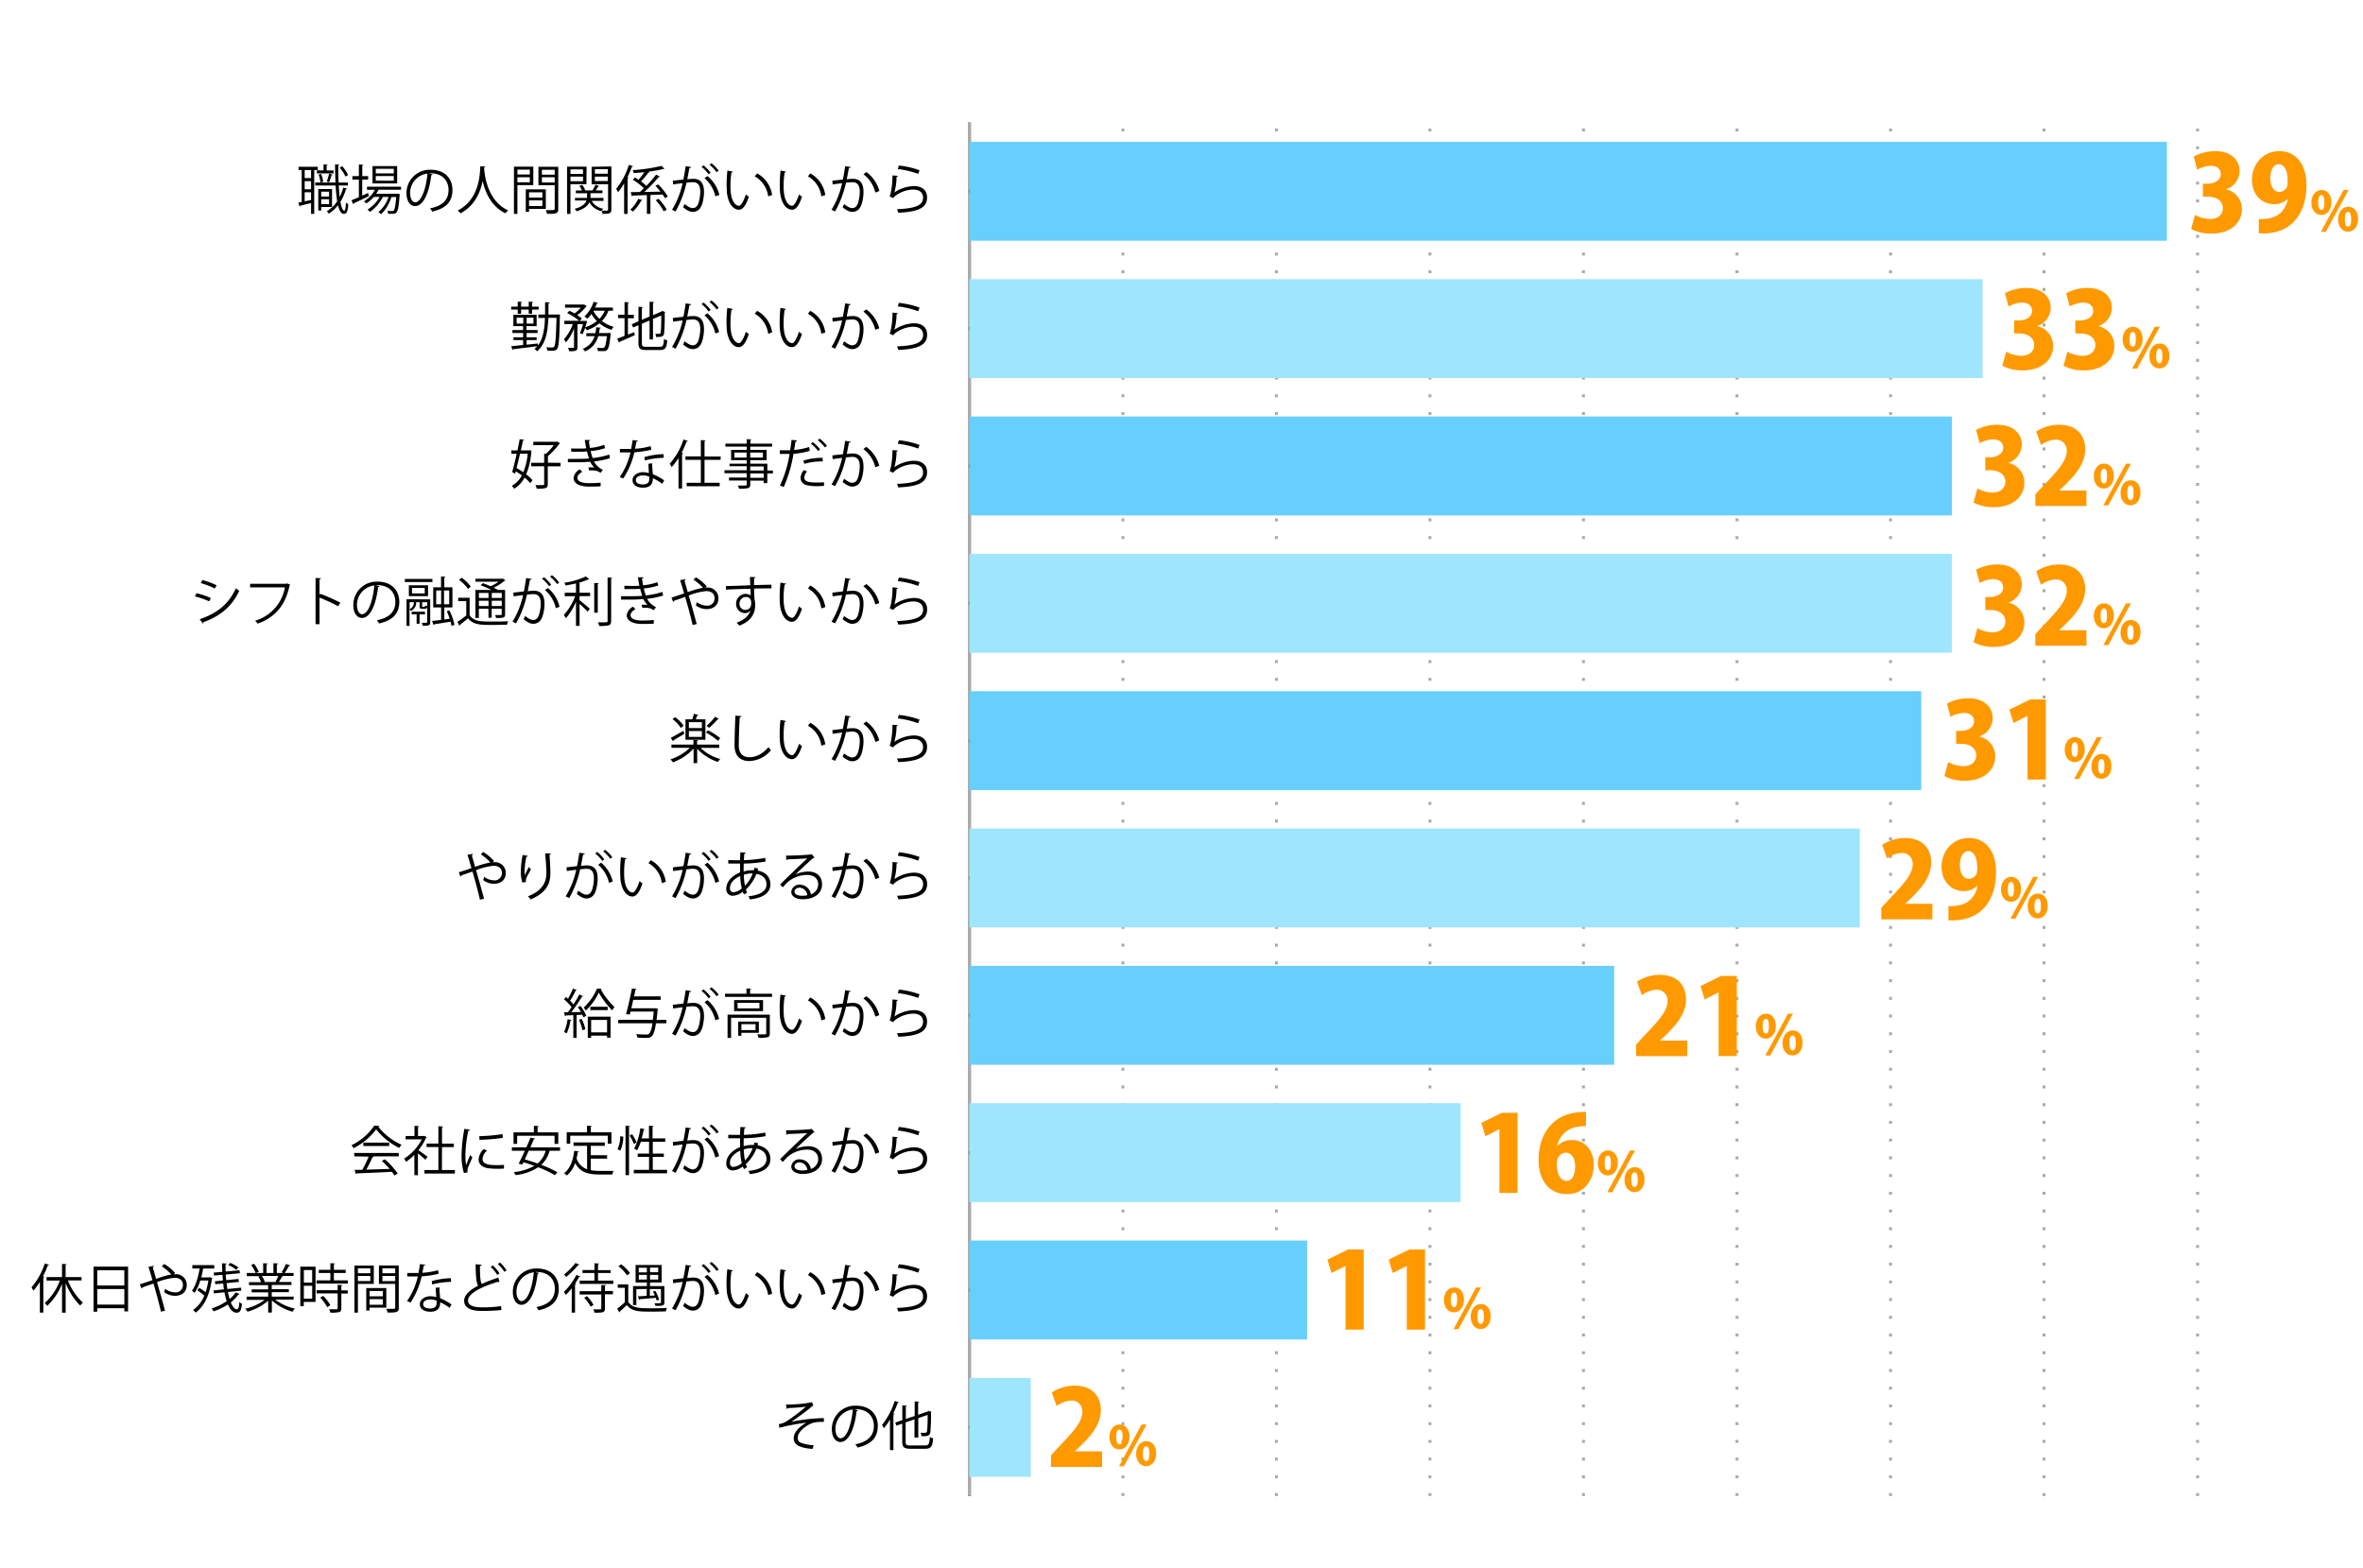 <svg xmlns="http://www.w3.org/2000/svg" viewBox="0 0 800 531"><defs><style>.cls-1,.cls-2,.cls-3,.cls-4{fill:none;}.cls-2{stroke:#000;}.cls-2,.cls-3,.cls-4{stroke-miterlimit:10;}.cls-3,.cls-4{stroke:#aaa;}.cls-3{stroke-dasharray:1 5;}.cls-5{fill:#66cffc;}.cls-6{fill:#9fe5fe;}.cls-7{fill:#f90;}</style></defs><g id="レイヤー_2" data-name="レイヤー 2"><g id="グラフのコピー"><path class="cls-1" d="M317.57,30.22c0-4.2,1.63-6.23,3.87-6.23s3.67,2.14,3.67,6.07c0,4.16-1.46,6.3-3.85,6.3C319.09,36.36,317.57,34.22,317.57,30.22Zm6.19-.1c0-3-.72-5.06-2.4-5.06-1.43,0-2.43,1.91-2.43,5.06s.88,5.15,2.38,5.15C323.09,35.27,323.76,33,323.76,30.12Z"/><path class="cls-1" d="M331.55,27.72c0,2.5-1.23,3.7-2.65,3.7s-2.6-1.17-2.6-3.54,1.25-3.65,2.68-3.65C330.59,24.23,331.55,25.54,331.55,27.72Zm-4.16.16c0,1.45.53,2.7,1.54,2.7s1.53-1.26,1.53-2.78-.4-2.74-1.53-2.74S327.39,26.5,327.39,27.88Zm2.21,8.51h-.91l6.85-12.19h.91Zm9.27-3.77c0,2.48-1.24,3.68-2.66,3.68s-2.59-1.17-2.59-3.54,1.25-3.66,2.67-3.66C337.91,29.1,338.87,30.42,338.87,32.62Zm-4.16.08c0,1.52.52,2.75,1.53,2.75s1.54-1.25,1.54-2.78-.39-2.74-1.52-2.74S334.71,31.32,334.71,32.7Z"/><path class="cls-1" d="M420.93,36.17V25.43h0l-2,1.14-.32-1,2.48-1.39h1.14v12Z"/><path class="cls-1" d="M426.22,30.22c0-4.2,1.64-6.23,3.88-6.23s3.66,2.14,3.66,6.07c0,4.16-1.45,6.3-3.84,6.3C427.75,36.36,426.22,34.22,426.22,30.22Zm6.2-.1c0-3-.72-5.06-2.4-5.06-1.43,0-2.44,1.91-2.44,5.06s.88,5.15,2.39,5.15C431.75,35.27,432.42,33,432.42,30.12Z"/><path class="cls-1" d="M440.21,27.72c0,2.5-1.23,3.7-2.66,3.7S435,30.25,435,27.88s1.25-3.65,2.67-3.65C439.25,24.23,440.21,25.54,440.21,27.72Zm-4.16.16c0,1.45.53,2.7,1.54,2.7s1.53-1.26,1.53-2.78-.4-2.74-1.53-2.74S436.05,26.5,436.05,27.88Zm2.21,8.51h-.91L444.2,24.2h.91Zm9.27-3.77c0,2.48-1.24,3.68-2.66,3.68s-2.59-1.17-2.59-3.54,1.24-3.66,2.67-3.66C446.57,29.1,447.53,30.42,447.53,32.62Zm-4.17.08c0,1.52.53,2.75,1.54,2.75s1.54-1.25,1.54-2.78-.39-2.74-1.52-2.74S443.36,31.32,443.36,32.7Z"/><path class="cls-1" d="M527.89,36.17H520.8v-.82L522,34.12c2.85-2.88,4.29-4.62,4.29-6.58A2.16,2.16,0,0,0,524,25.08a4,4,0,0,0-2.4,1l-.45-.93A4.74,4.74,0,0,1,524.23,24a3.19,3.19,0,0,1,3.37,3.41c0,2.26-1.58,4.18-4.06,6.68l-.95,1v0h5.3Z"/><path class="cls-1" d="M529.47,30.22c0-4.2,1.64-6.23,3.88-6.23S537,26.13,537,30.06c0,4.16-1.45,6.3-3.84,6.3C531,36.36,529.47,34.22,529.47,30.22Zm6.2-.1c0-3-.72-5.06-2.4-5.06-1.43,0-2.44,1.91-2.44,5.06s.88,5.15,2.39,5.15C535,35.27,535.67,33,535.67,30.12Z"/><path class="cls-1" d="M543.46,27.72c0,2.5-1.23,3.7-2.66,3.7s-2.59-1.17-2.59-3.54,1.25-3.65,2.67-3.65C542.5,24.23,543.46,25.54,543.46,27.72Zm-4.16.16c0,1.45.53,2.7,1.54,2.7s1.53-1.26,1.53-2.78-.4-2.74-1.53-2.74S539.3,26.5,539.3,27.88Zm2.21,8.51h-.91l6.85-12.19h.91Zm9.27-3.77c0,2.48-1.24,3.68-2.66,3.68s-2.59-1.17-2.59-3.54,1.24-3.66,2.67-3.66C549.82,29.1,550.78,30.42,550.78,32.62Zm-4.17.08c0,1.52.53,2.75,1.54,2.75s1.54-1.25,1.54-2.78-.39-2.74-1.52-2.74S546.61,31.32,546.61,32.7Z"/><path class="cls-1" d="M629.29,29.69a3.06,3.06,0,0,1,2.61,3.1c0,1.91-1.37,3.57-4.06,3.57a5.29,5.29,0,0,1-2.84-.77l.4-1a4.81,4.81,0,0,0,2.45.72,2.44,2.44,0,0,0,2.68-2.51c0-1.76-1.49-2.56-3.06-2.56h-.79v-1h.79A2.45,2.45,0,0,0,630.11,27,1.85,1.85,0,0,0,628,25.06a3.9,3.9,0,0,0-2.19.79l-.4-1a5,5,0,0,1,2.85-.9,2.84,2.84,0,0,1,3.17,2.84,3,3,0,0,1-2.18,2.83Z"/><path class="cls-1" d="M633.72,30.22c0-4.2,1.64-6.23,3.88-6.23s3.66,2.14,3.66,6.07c0,4.16-1.45,6.3-3.84,6.3C635.25,36.36,633.72,34.22,633.72,30.22Zm6.2-.1c0-3-.72-5.06-2.4-5.06-1.43,0-2.44,1.91-2.44,5.06s.88,5.15,2.39,5.15C639.25,35.27,639.92,33,639.92,30.12Z"/><path class="cls-1" d="M647.71,27.72c0,2.5-1.23,3.7-2.66,3.7s-2.59-1.17-2.59-3.54,1.25-3.65,2.67-3.65C646.75,24.23,647.71,25.54,647.71,27.72Zm-4.16.16c0,1.45.53,2.7,1.54,2.7s1.53-1.26,1.53-2.78-.4-2.74-1.53-2.74S643.55,26.5,643.55,27.88Zm2.21,8.51h-.91L651.7,24.2h.91ZM655,32.62c0,2.48-1.24,3.68-2.66,3.68s-2.59-1.17-2.59-3.54,1.24-3.66,2.67-3.66C654.07,29.1,655,30.42,655,32.62Zm-4.17.08c0,1.52.53,2.75,1.54,2.75s1.54-1.25,1.54-2.78-.39-2.74-1.52-2.74S650.86,31.32,650.86,32.7Z"/><path class="cls-1" d="M735.34,36.17h-1.27V32.81h-5.23V32L734,24.18h1.38v7.6H737v1h-1.63Zm-5.16-4.39h3.89V27.53c0-.66,0-1.3.07-1.92h-.07c-.37.73-.65,1.24-1,1.79l-2.93,4.35Z"/><path class="cls-1" d="M738,30.22c0-4.2,1.64-6.23,3.88-6.23s3.66,2.14,3.66,6.07c0,4.16-1.45,6.3-3.84,6.3C739.5,36.36,738,34.22,738,30.22Zm6.2-.1c0-3-.72-5.06-2.4-5.06-1.43,0-2.44,1.91-2.44,5.06s.88,5.15,2.39,5.15C743.5,35.27,744.17,33,744.17,30.12Z"/><path class="cls-1" d="M752,27.72c0,2.5-1.23,3.7-2.66,3.7s-2.59-1.17-2.59-3.54,1.25-3.65,2.67-3.65C751,24.23,752,25.54,752,27.72Zm-4.16.16c0,1.45.53,2.7,1.54,2.7s1.53-1.26,1.53-2.78-.4-2.74-1.53-2.74S747.8,26.5,747.8,27.88ZM750,36.39h-.91L756,24.2h.91Zm9.27-3.77c0,2.48-1.24,3.68-2.66,3.68S754,35.13,754,32.76s1.24-3.66,2.67-3.66C758.32,29.1,759.28,30.42,759.28,32.62Zm-4.17.08c0,1.52.53,2.75,1.54,2.75s1.54-1.25,1.54-2.78-.39-2.74-1.52-2.74S755.11,31.32,755.11,32.7Z"/><line class="cls-2" x1="328.18" y1="506.51" x2="328.18" y2="41.51"/><line class="cls-3" x1="380.16" y1="506.51" x2="380.16" y2="41.51"/><line class="cls-3" x1="432.14" y1="506.51" x2="432.14" y2="41.51"/><line class="cls-3" x1="484.11" y1="506.51" x2="484.11" y2="41.51"/><line class="cls-3" x1="536.09" y1="506.51" x2="536.09" y2="41.51"/><line class="cls-3" x1="588.07" y1="506.51" x2="588.07" y2="41.51"/><line class="cls-3" x1="640.05" y1="506.51" x2="640.05" y2="41.51"/><line class="cls-3" x1="692.02" y1="506.51" x2="692.02" y2="41.51"/><line class="cls-3" x1="744" y1="506.51" x2="744" y2="41.51"/><line class="cls-4" x1="328.18" y1="506.51" x2="328.18" y2="41.51"/><line class="cls-2" x1="328.18" y1="483.26" x2="345.41" y2="483.26"/><line class="cls-2" x1="328.18" y1="436.76" x2="345.41" y2="436.76"/><line class="cls-2" x1="328.18" y1="390.26" x2="345.41" y2="390.26"/><line class="cls-2" x1="328.18" y1="343.76" x2="345.41" y2="343.76"/><line class="cls-2" x1="328.18" y1="297.26" x2="345.41" y2="297.26"/><line class="cls-2" x1="328.18" y1="250.76" x2="345.41" y2="250.76"/><line class="cls-2" x1="328.18" y1="204.26" x2="345.41" y2="204.26"/><line class="cls-2" x1="328.18" y1="157.76" x2="345.41" y2="157.76"/><line class="cls-2" x1="328.18" y1="111.26" x2="345.41" y2="111.26"/><line class="cls-2" x1="328.18" y1="64.76" x2="345.41" y2="64.76"/><rect class="cls-5" x="328.18" y="48.02" width="405.42" height="33.48"/><rect class="cls-6" x="328.18" y="94.52" width="343.05" height="33.48"/><rect class="cls-5" x="328.18" y="141.02" width="332.65" height="33.48"/><rect class="cls-6" x="328.18" y="187.52" width="332.65" height="33.48"/><rect class="cls-5" x="328.18" y="234.02" width="322.26" height="33.48"/><rect class="cls-6" x="328.18" y="280.52" width="301.47" height="33.48"/><rect class="cls-5" x="328.18" y="327.02" width="218.3" height="33.48"/><rect class="cls-6" x="328.18" y="373.52" width="166.33" height="33.48"/><rect class="cls-5" x="328.18" y="420.02" width="114.35" height="33.48"/><rect class="cls-6" x="328.18" y="466.52" width="20.79" height="33.48"/><path d="M266.12,475.51a42.24,42.24,0,0,0,8.81-.76l.43,1.14a2.73,2.73,0,0,0-.84.61c-1.82,1.51-4.45,3.4-6.59,4.88a60.29,60.29,0,0,1,11-1.25v1.28c-.25,0-.54,0-.81,0a11.66,11.66,0,0,0-2.76.28c-1.55.43-5.29,2.64-5.29,5.11a1.65,1.65,0,0,0,.94,1.62,13.53,13.53,0,0,0,4.46.88l-.39,1.26c-4.36-.34-6.36-1.35-6.36-3.65s2.52-4.29,4.29-5.22a62.65,62.65,0,0,0-9.12,1.72l-.23-1.22a7.83,7.83,0,0,0,2.36-.81,57.87,57.87,0,0,0,6.82-5.13c-1.11.18-3.36.36-4.39.41-.52,0-1.24.06-1.71.09a.72.72,0,0,1-.47.22Z"/><path d="M290.46,477.45a.46.46,0,0,1-.45.29c-.65,5.6-2.52,10.48-5.51,10.48-1.51,0-2.88-1.51-2.88-4.36a7.9,7.9,0,0,1,8.1-7.94c5.21,0,7.46,3.3,7.46,6.81,0,4.28-2.49,6.35-6.84,7.36a7.83,7.83,0,0,0-.76-1.1c4.14-.79,6.27-2.81,6.27-6.21,0-3-1.91-5.67-6.13-5.67a4.73,4.73,0,0,0-.54,0Zm-1.73-.23a6.62,6.62,0,0,0-5.88,6.61c0,1.92.82,3.13,1.69,3.13C286.72,487,288.28,482.15,288.73,477.22Z"/><path d="M301.3,480.58a21.66,21.66,0,0,1-2.06,3,9.1,9.1,0,0,0-.63-1.14,24.38,24.38,0,0,0,4.29-8.12l1.42.47c0,.13-.18.2-.39.18a33.85,33.85,0,0,1-1.52,3.57l.42.12c0,.11-.13.2-.36.24v12.06H301.3Zm5.31,7.5c0,1.06.25,1.31,1.6,1.31h5c1.23,0,1.42-.58,1.6-2.88a3.36,3.36,0,0,0,1.12.48c-.23,2.65-.65,3.52-2.68,3.52h-5c-2.14,0-2.79-.49-2.79-2.45V482l-2,.7-.37-1.06,2.39-.83v-5l1.53.11c0,.13-.11.2-.34.24v4.25l3-1v-4.95l1.51.11c0,.12-.13.19-.34.23V479l3.27-1.12a1.49,1.49,0,0,1,.26-.22l1,.38c0,.06-.11.13-.18.18a64.14,64.14,0,0,1-.22,6.68c-.2,1.24-.93,1.41-3,1.33a3.57,3.57,0,0,0-.31-1.13c.58,0,1.33,0,1.57,0s.52-.08.63-.54a44.28,44.28,0,0,0,.18-5.51l-3.15,1.09v6.58H309.6v-6.18l-3,1.05Z"/><path d="M13.5,434a22.31,22.31,0,0,1-2.2,3,9.24,9.24,0,0,0-.63-1.14,24,24,0,0,0,4.5-8.1l1.44.49a.38.38,0,0,1-.41.16,33.4,33.4,0,0,1-1.66,3.73l.49.12c0,.11-.13.2-.36.22v11.94H13.5Zm14.13-.49H23a19.65,19.65,0,0,0,5.08,7.53,5,5,0,0,0-.92,1,22.58,22.58,0,0,1-4.93-7.61v10H21v-9.74a21.19,21.19,0,0,1-5,7.44,5.63,5.63,0,0,0-.88-.94,18.75,18.75,0,0,0,5.15-7.64H15.76v-1.17H21v-4.46l1.55.11c0,.12-.11.21-.34.25v4.1h5.4Z"/><path d="M31.67,428.84H43.36V444H42.1v-1.08H32.92v1.18H31.67Zm10.43,1.23H32.92v5.17H42.1ZM32.92,441.7H42.1v-5.27H32.92Z"/><path d="M58.79,431.42a5.09,5.09,0,0,1,.54,0,3.6,3.6,0,0,1,3.9,3.61c0,2.34-1.6,3.7-4.07,3.7a6.07,6.07,0,0,1-3.6-1.29,7.19,7.19,0,0,0,.36-1.08,5.57,5.57,0,0,0,3.24,1.19A2.44,2.44,0,0,0,61.92,435c0-1.34-.92-2.38-2.83-2.38a21.7,21.7,0,0,0-5.92,1.49c.84,2.87,2,7,2.7,9.67l-1.39.31c-.56-2.59-1.74-6.88-2.52-9.52-1.15.41-2.77.95-3.74,1.31a.56.56,0,0,1-.31.4l-.58-1.45c1.16-.36,3-.95,4.29-1.42-.54-1.83-1-3.45-1.37-4.5l1.86-.34c0,.23-.08.32-.38.49L52.84,433A31.44,31.44,0,0,1,58,431.49a16.6,16.6,0,0,0-3.22-2.74l.82-.8A15.28,15.28,0,0,1,59.29,431Z"/><path d="M71.17,432.43l.74.29a.32.32,0,0,1-.17.19c-.73,5.68-2.73,9.51-5.52,11.51a3.82,3.82,0,0,0-.87-.88,10.83,10.83,0,0,0,3.8-4.86,11.82,11.82,0,0,0-2.34-1.79l.61-.86a11.1,11.1,0,0,1,2.18,1.51,23.26,23.26,0,0,0,.94-4H67.8a14.55,14.55,0,0,1-1.94,4.21A6.51,6.51,0,0,0,65,437c1.24-1.69,2.09-4.53,2.59-7.52H65.12v-1.14h7.42v1.14H68.77a24.59,24.59,0,0,1-.65,3H71Zm6,5a22.11,22.11,0,0,0,.58,2.39,10.1,10.1,0,0,0,2.05-2.25l1.33.56a.42.42,0,0,1-.41.14,13.2,13.2,0,0,1-2.57,2.67c.57,1.44,1.27,2.32,2.07,2.32.48,0,.72-.65.83-2.49a2.35,2.35,0,0,0,.86.67c-.23,2.29-.65,3-1.82,3s-2.2-1.06-2.93-2.79A21.85,21.85,0,0,1,72.3,444a5.11,5.11,0,0,0-.66-1,19.6,19.6,0,0,0,5.11-2.46,26.22,26.22,0,0,1-.76-3l-3.56.36-.11-1,3.49-.36c-.09-.63-.18-1.28-.25-2l-2.68.26-.11-1,2.68-.27c0-.63-.1-1.26-.14-1.91l-2.85.25-.1-1,2.89-.25c0-1-.07-1.93-.08-2.9l1.56.07c0,.16-.12.25-.38.27,0,.83,0,1.64.06,2.45l4.68-.42.11,1-4.76.43c0,.65.09,1.28.15,1.91l4.17-.41.11,1-4.17.41.27,2,4.62-.47.11,1Zm.76-9.84a9.66,9.66,0,0,1,2.75,1.54l-.71.81a9.18,9.18,0,0,0-2.72-1.64Z"/><path d="M99.41,440H93.17a16.89,16.89,0,0,0,6.68,3.06,4.89,4.89,0,0,0-.81,1.06,17.45,17.45,0,0,1-7-3.85v4.12H90.79v-4a18.38,18.38,0,0,1-7,3.71,4.56,4.56,0,0,0-.79-1,17.62,17.62,0,0,0,6.61-3H83.48V439h7.31v-1.45H85.21v-1h5.58v-1.44h-6.5v-1h4.1a8.75,8.75,0,0,0-.93-1.9l.7-.15H83.55V431h3a13.86,13.86,0,0,0-1.52-2.74l1-.36a11.47,11.47,0,0,1,1.6,2.74l-1,.36H89.1v-3.31l1.53.09c0,.18-.17.27-.4.3V431h2.34v-3.31l1.57.09c0,.18-.18.27-.42.3V431H96c-.23-.09-.5-.2-.66-.25a16.76,16.76,0,0,0,1.47-2.81l1.42.48c0,.11-.18.17-.37.17-.38.7-1,1.69-1.46,2.41h3V432H95.27l.52.16c-.05.13-.19.18-.37.17-.26.48-.65,1.18-1,1.72h4.26v1H92v1.44h5.79v1H92V439h7.41Zm-6.17-6a17.79,17.79,0,0,0,1-2h-5.6a8.85,8.85,0,0,1,1,1.93l-.56.12h4.45Z"/><path d="M106.83,428.86v11.92h-4v1.46h-1.16V428.86ZM105.69,430h-2.82v4.23h2.82Zm-2.82,9.69h2.82v-4.36h-2.82Zm10.17-6.2h4.73v1.1H107.15v-1.1h4.7V431h-3.93v-1.08h3.93v-2.24l1.55.09c0,.13-.13.22-.36.26v1.89h4V431h-4Zm2.86,1.61c0,.12-.11.21-.34.23v1.55h2.18v1.08h-2.18v5c0,.74-.16,1.08-.72,1.26a11.33,11.33,0,0,1-3,.2,4.39,4.39,0,0,0-.42-1.14c.69,0,1.33,0,1.8,0,1,0,1.1,0,1.1-.38v-5h-7.15v-1.08h7.15V435Zm-5.13,7.47a13.84,13.84,0,0,0-2.36-3.24l1-.58a13.43,13.43,0,0,1,2.43,3.17Z"/><path d="M126.54,434.68h-5.37v9.74H120V428.47h6.56Zm-1.16-5.26h-4.21v1.66h4.21Zm-4.21,4.3h4.21V432h-4.21Zm9.62,9h-5.68v1H124V436.1h6.79Zm-1.16-5.62h-4.52v1.8h4.52Zm-4.52,4.65h4.52v-1.89h-4.52ZM135,428.47v14.26c0,1.6-.7,1.67-3.81,1.67a4.45,4.45,0,0,0-.42-1.26c.58,0,1.15,0,1.6,0,1.32,0,1.43,0,1.43-.45v-8h-5.51v-6.23Zm-1.2.95h-4.34v1.66h4.34Zm-4.34,4.32h4.34V432h-4.34Z"/><path d="M144,428.2a.57.57,0,0,1-.56.3c-.12.79-.28,1.73-.45,2.43a24.25,24.25,0,0,0,5.3-.88l.2,1.23a36.66,36.66,0,0,1-5.73.86A26.49,26.49,0,0,1,139,441l-1.2-.49a23.91,23.91,0,0,0,3.65-8.33h-3.58V431H140l1.66,0a30.13,30.13,0,0,0,.5-3Zm4.79,7.67c0,1.46.13,2.45.24,3.69a18.19,18.19,0,0,1,3.83,2.09l-.65,1.15a16.71,16.71,0,0,0-3.18-1.89c0,1.8-.72,3.2-3.37,3.2-2,0-3.53-.9-3.51-2.59s1.89-2.66,3.54-2.66a7.64,7.64,0,0,1,2,.32c-.07-1.15-.16-2.32-.16-3.17Zm-1,4.5a6,6,0,0,0-2.14-.42c-1.08,0-2.36.44-2.38,1.55s1,1.52,2.41,1.52,2.13-.64,2.13-1.82C147.85,440.91,147.85,440.64,147.83,440.37Zm4.93-6.36a25.77,25.77,0,0,0-6.37.88l-.2-1.13a25.41,25.41,0,0,1,6.5-1Z"/><path d="M169.13,434.07H169a.75.75,0,0,1-.38-.1c-5.34,1.56-10.19,3.92-10.17,6.33,0,1.73,1.91,2.33,4.83,2.33a42.64,42.64,0,0,0,6.37-.42l.11,1.32a59.8,59.8,0,0,1-6.45.32c-3.56,0-6.16-.83-6.17-3.47,0-1.93,1.91-3.62,4.73-5.08-.61-1.1-.83-3.19-.83-7.26l2,.16c0,.24-.19.38-.55.44,0,3.15.09,5.11.59,6.08a51.49,51.49,0,0,1,5.62-2.16Zm-2.31-5.62a11.49,11.49,0,0,1,2.29,2.68l-.78.52a10.79,10.79,0,0,0-2.21-2.68Zm2.41-1a11,11,0,0,1,2.26,2.67l-.74.5a11.74,11.74,0,0,0-2.2-2.63Z"/><path d="M182.46,431a.46.46,0,0,1-.45.29c-.65,5.6-2.52,10.48-5.51,10.48-1.51,0-2.88-1.51-2.88-4.36a7.9,7.9,0,0,1,8.1-7.94c5.21,0,7.46,3.3,7.46,6.81,0,4.28-2.49,6.35-6.84,7.36a7.83,7.83,0,0,0-.76-1.1c4.14-.79,6.27-2.81,6.27-6.21,0-3-1.91-5.67-6.13-5.67a4.73,4.73,0,0,0-.54,0Zm-1.73-.23a6.62,6.62,0,0,0-5.88,6.61c0,1.92.82,3.13,1.69,3.13C178.72,440.46,180.28,435.65,180.73,430.72Z"/><path d="M193.57,436.16a24.2,24.2,0,0,1-2,2.26,8.49,8.49,0,0,0-.67-1,22.92,22.92,0,0,0,4.23-5.76l1.35.52a.39.39,0,0,1-.41.16c-.4.74-.87,1.49-1.37,2.23l.34.11c0,.11-.14.2-.36.22v9.52h-1.13Zm2.57-8c-.07.17-.25.17-.39.15a29.6,29.6,0,0,1-4.09,4.05,6.19,6.19,0,0,0-.69-.88,19,19,0,0,0,3.84-3.86Zm6.32,5.41h5.19v1.11h-11.4v-1.11h5V431H197.2V430h4.07v-2.3l1.55.1c0,.13-.12.22-.36.24v2h4.27V431h-4.27Zm2.7,1.55c0,.12-.11.21-.36.23v1.75h2.72v1.11H204.8V443c0,1.41-.68,1.44-3.53,1.44a5.61,5.61,0,0,0-.39-1.13l1.69,0c1,0,1,0,1-.36v-4.68h-7.32v-1.11h7.32v-2.07Zm-5.22,7.25a13.15,13.15,0,0,0-2.16-3l.94-.53a12.76,12.76,0,0,1,2.23,3Z"/><path d="M212.7,434.86v5.94c1.41,2.14,4,2.14,7.42,2.14,2,0,4.28,0,5.69-.12a4.26,4.26,0,0,0-.38,1.19c-1.24,0-3.22.07-5,.07-4,0-6.45,0-8.23-2.24-.83.82-1.68,1.61-2.38,2.22a.25.25,0,0,1-.14.29l-.71-1.28c.78-.58,1.71-1.37,2.56-2.14V436h-2.38v-1.13Zm-2.41-6.81a13.55,13.55,0,0,1,3,3l-1,.76a12.66,12.66,0,0,0-2.92-3.1Zm5.15,8.41v5.42h-1.12v-6.44H219v-1.23h-3.82v-5.92H224v5.92h-3.94v1.23h4.86v5.5c0,1.16-.51,1.19-3,1.19a3.32,3.32,0,0,0-.36-.9l1.21,0c.95,0,1,0,1-.29v-4.5H220v2.27l1.69-.11a12.9,12.9,0,0,0-.63-1.35l.81-.18a14.08,14.08,0,0,1,1.3,3l-.86.25c-.08-.27-.17-.58-.29-.92-2,.2-4.05.36-5.39.45a.25.25,0,0,1-.25.23l-.39-1.2c.81,0,1.83-.07,2.95-.15v-2.32Zm.81-7.24v1.57H219v-1.57Zm0,4H219v-1.58h-2.7Zm6.59-2.48v-1.57h-2.77v1.57Zm0,2.48v-1.58h-2.77v1.58Z"/><path d="M234,428.54c0,.21-.25.3-.59.32-.2,1-.52,2.76-.74,3.84.81-.09,1.55-.16,2-.16,2.74,0,3.67,1.78,3.67,4.48a14,14,0,0,1-.61,4c-.56,1.84-1.71,2.72-3.21,2.72-.73,0-1.71-.3-3.25-1.56a7.3,7.3,0,0,0,.48-1.1c1.44,1.11,2.2,1.37,2.76,1.37,1,0,1.63-.65,2-1.81a13.83,13.83,0,0,0,.57-3.69c0-2.05-.68-3.27-2.48-3.26-.54,0-1.28.08-2.2.18a34.45,34.45,0,0,1-3.69,9.73l-1.19-.58a29.19,29.19,0,0,0,3.58-9c-.92.11-2.23.27-3.2.43l-.11-1.26,3.57-.41c.27-1.32.55-2.94.77-4.52Zm4.18-.56a12.92,12.92,0,0,1,2.41,2.52l-.7.51a11.74,11.74,0,0,0-2.38-2.51Zm4,10.48a11.31,11.31,0,0,0-3.67-6.14l1-.7a11.84,11.84,0,0,1,3.93,6.35Zm-1.31-11.18a11.9,11.9,0,0,1,2.43,2.5l-.7.52a12.56,12.56,0,0,0-2.38-2.52Z"/><path d="M248.12,430.11c0,.16-.23.27-.48.28a29.13,29.13,0,0,0-.34,4.49c0,.66,0,1.31.07,1.89.21,3.06,1.46,4.91,2.84,4.9.72,0,1.66-1.84,2.31-3.86a6.57,6.57,0,0,0,1,.78c-.83,2.43-1.87,4.41-3.36,4.44-2.29,0-3.88-2.73-4.13-6.19,0-.68-.07-1.44-.07-2.25a42.82,42.82,0,0,1,.27-4.84Zm11.94,8.37a9,9,0,0,0-4.53-6.77l.79-1a9.89,9.89,0,0,1,5.08,7.32Z"/><path d="M266.12,430.11c0,.16-.23.27-.48.28a29.13,29.13,0,0,0-.34,4.49c0,.66,0,1.31.07,1.89.21,3.06,1.46,4.91,2.84,4.9.72,0,1.66-1.84,2.31-3.86a6.57,6.57,0,0,0,1,.78c-.83,2.43-1.87,4.41-3.36,4.44-2.29,0-3.88-2.73-4.13-6.19-.05-.68-.07-1.44-.07-2.25a42.82,42.82,0,0,1,.27-4.84Zm11.94,8.37a9,9,0,0,0-4.53-6.77l.79-1a9.89,9.89,0,0,1,5.08,7.32Z"/><path d="M288,428.54c0,.21-.25.3-.59.32-.2,1-.52,2.76-.74,3.84.81-.09,1.55-.16,2-.16,2.74,0,3.67,1.78,3.67,4.48a14,14,0,0,1-.61,4c-.56,1.84-1.71,2.72-3.21,2.72-.73,0-1.71-.3-3.25-1.56a7.3,7.3,0,0,0,.48-1.1c1.44,1.11,2.2,1.37,2.76,1.37,1,0,1.63-.65,2-1.81a13.83,13.83,0,0,0,.57-3.69c0-2.05-.68-3.27-2.48-3.26-.54,0-1.28.08-2.2.18a34.45,34.45,0,0,1-3.69,9.73l-1.19-.58a29.19,29.19,0,0,0,3.58-9c-.92.11-2.23.27-3.2.43l-.11-1.26,3.57-.41c.27-1.32.55-2.94.77-4.52Zm8.34,8.66a10.85,10.85,0,0,0-4.05-6.16l1-.75a11.54,11.54,0,0,1,4.38,6.41Z"/><path d="M304,431.55a.49.49,0,0,1-.47.3,19.86,19.86,0,0,1-.74,5.31h0A12.31,12.31,0,0,1,309.4,435c2.77,0,4.5,1.42,4.46,3.94-.05,3.32-2.79,4.79-9.75,5.08a5.78,5.78,0,0,0-.45-1.19c6.28-.27,8.8-1.29,8.85-3.87,0-1.73-1.18-2.77-3.29-2.77-3.33,0-6.34,2-6.84,2.88l-1.23-.6c.36-.34,1-3.56,1-7.09Zm.31-3.5a28.86,28.86,0,0,1,7,1.59l-.45,1.24a29.55,29.55,0,0,0-6.91-1.64Z"/><path d="M128.48,381.23a.49.49,0,0,1-.38.27,20.65,20.65,0,0,0,7.85,6.08,5.34,5.34,0,0,0-.77,1.09,22.7,22.7,0,0,1-7.83-6.31,21.42,21.42,0,0,1-7.66,6.38,5.78,5.78,0,0,0-.7-1,19.36,19.36,0,0,0,7.71-6.64Zm-8.55,10.28v-1.15H135v1.15h-8.67l.22.07c0,.13-.2.18-.43.2A46,46,0,0,1,124,396c2.4-.06,5.19-.15,7.93-.24a29.42,29.42,0,0,0-2.65-2.7l1-.56a24.57,24.57,0,0,1,4.35,4.81l-1.08.69a11.8,11.8,0,0,0-.88-1.26c-4.37.23-9,.43-11.9.52a.32.32,0,0,1-.29.25l-.45-1.44c.76,0,1.64,0,2.63,0a39.87,39.87,0,0,0,2.14-4.47Zm3.08-4.65h8.73V388H123Z"/><path d="M144.46,385c0,.07-.12.14-.21.18a18.91,18.91,0,0,1-2.59,4.25c.86.57,2.62,1.87,3.09,2.23l-.72,1c-.5-.51-1.65-1.46-2.54-2.16v7.38h-1.2V391a18.25,18.25,0,0,1-2.83,2.36,4.92,4.92,0,0,0-.65-1.07,17,17,0,0,0,6-6.55h-5.49v-1.12h3v-3.44l1.56.09c0,.13-.12.22-.36.26v3.09h1.95l.21-.07Zm5.15,11.14H154v1.19h-10.3v-1.19h4.72v-7.79h-4v-1.17h4V381.3l1.6.11c0,.13-.12.21-.38.25v5.55h4v1.17h-4Z"/><path d="M159.15,382.51c-.05.2-.23.3-.59.28a43.34,43.34,0,0,0-1,8.11,19.66,19.66,0,0,0,.24,3.56c.34-.88,1.11-2.77,1.37-3.4l.75.79c-.74,1.82-1.28,2.85-1.53,3.66a3,3,0,0,0-.14.84,1.73,1.73,0,0,0,.09.56l-1.28.24a19.71,19.71,0,0,1-.79-6.2,52.26,52.26,0,0,1,.95-8.77Zm11.47,13.16c-.65,0-1.31.05-2,.05a26.05,26.05,0,0,1-3.35-.19c-2.21-.33-3.24-1.55-3.24-3a5.48,5.48,0,0,1,1.69-3.48l1.17.51a4.24,4.24,0,0,0-1.53,2.82c0,2.09,3.06,2.09,4.94,2.09.75,0,1.56,0,2.32-.09Zm-8.34-11a58.64,58.64,0,0,0,7.85-.69l.11,1.26a66.82,66.82,0,0,1-7.92.67Z"/><path d="M189.59,389.62h-3.27a1.07,1.07,0,0,1-.27.07,10.09,10.09,0,0,1-2.8,4.7,39.12,39.12,0,0,1,5.46,2.49l-.85,1a36.06,36.06,0,0,0-5.65-2.68,17.65,17.65,0,0,1-7.62,2.66,4.42,4.42,0,0,0-.7-1,18,18,0,0,0,7-2.13c-1.22-.45-2.48-.88-3.67-1.22-.15.27-.27.54-.4.77l-1.24-.32c.63-1.14,1.37-2.72,2.11-4.34h-4.4v-1.17h4.92c.5-1.15,1-2.29,1.38-3.28l1.55.31c-.05.14-.16.2-.39.2-.35.82-.76,1.78-1.19,2.77h10.06Zm-14.51-5.08v2.74h-1.22v-3.89h6.89v-2.23l1.62.1c0,.13-.11.22-.36.26v1.87h7v3.89h-1.26v-2.74Zm3.93,5.08c-.45,1-.92,2-1.35,2.93,1.36.36,2.86.85,4.34,1.37a8.54,8.54,0,0,0,2.73-4.3Z"/><path d="M200,392.27v3.92a17.12,17.12,0,0,0,3.14.24c.63,0,3.8,0,4.62,0a4,4,0,0,0-.47,1.22h-4.21c-3.87,0-6.68-.66-8.35-3.89a9.34,9.34,0,0,1-2.83,4.23,6,6,0,0,0-.92-.79c2-1.46,3-4.21,3.44-7.58l1.55.25c0,.13-.14.22-.36.22-.11.72-.25,1.42-.41,2.11a5.75,5.75,0,0,0,3.56,3.67v-7.92h-4.59v-1.16h10.59v1.16H200v3.18h5.53v1.16Zm-6.95-7.76v2.71h-1.19v-3.87h6.88v-2.21l1.64.11c0,.12-.13.21-.38.25v1.85h7v3.87h-1.24v-2.71Z"/><path d="M211,384.83a10.45,10.45,0,0,1-1,4.74l-.95-.49a10.19,10.19,0,0,0,.93-4.39Zm.77-3.67,1.55.1c0,.13-.13.22-.36.24v16.37h-1.19ZM214,384a15.37,15.37,0,0,1,1.5,2.76l-.88.59a17.76,17.76,0,0,0-1.46-2.88ZM221,396.07h4.84v1.17H214.57v-1.17h5.17v-4.38h-3.83v-1.12h3.83v-4h-2.81a13.87,13.87,0,0,1-1.24,2.9,5.08,5.08,0,0,0-1-.55,21.92,21.92,0,0,0,2.1-6.94l1.5.34c0,.13-.16.2-.38.2-.18,1-.4,1.95-.67,2.9h2.47v-4.28l1.57.1c0,.13-.11.22-.36.26v3.92h4.3v1.15H221v4h3.74v1.12H221Z"/><path d="M234,382c0,.21-.25.3-.59.32-.2,1-.52,2.76-.74,3.84.81-.09,1.55-.16,2-.16,2.74,0,3.67,1.78,3.67,4.48a14,14,0,0,1-.61,4c-.56,1.84-1.71,2.72-3.21,2.72-.73,0-1.71-.3-3.25-1.56a7.3,7.3,0,0,0,.48-1.1c1.44,1.11,2.2,1.37,2.76,1.37,1,0,1.63-.65,2-1.81a13.83,13.83,0,0,0,.57-3.69c0-2.05-.68-3.27-2.48-3.26-.54,0-1.28.08-2.2.18a34.45,34.45,0,0,1-3.69,9.73l-1.19-.58a29.19,29.19,0,0,0,3.58-9c-.92.11-2.23.27-3.2.43l-.11-1.26,3.57-.41c.27-1.32.55-2.94.77-4.52Zm4.18-.56a12.92,12.92,0,0,1,2.41,2.52l-.7.51a11.74,11.74,0,0,0-2.38-2.51Zm4,10.48a11.31,11.31,0,0,0-3.67-6.14l1-.7a11.84,11.84,0,0,1,3.93,6.35Zm-1.31-11.18a11.9,11.9,0,0,1,2.43,2.5l-.7.52a12.56,12.56,0,0,0-2.38-2.52Z"/><path d="M256.66,387.08a6.75,6.75,0,0,1-.18.68c3.17.56,4.34,2.54,4.34,4.67,0,2.86-2.45,4.59-6.95,5.09a7.16,7.16,0,0,0-.49-1.08c3.73-.36,6.12-1.65,6.12-4v-.12c-.09-2.09-1.49-3.12-3.42-3.44a14.14,14.14,0,0,1-3.58,5.29,4.46,4.46,0,0,0,.47,1l-1.06.66a4.44,4.44,0,0,1-.44-.9,5.84,5.84,0,0,1-3.4,1.35,2.15,2.15,0,0,1-2.18-2.39c0-2.49,2.06-4.47,4.67-5.51,0-.94,0-2,0-3-3,0-3.37,0-4,0l0-1.19c.92.05,2.49.05,4,.05,0-.83.06-1.84.09-2.68l1.8.12c0,.18-.19.33-.46.37-.06.66-.09,1.49-.15,2.16a41.67,41.67,0,0,0,7.22-.76l.16,1.22a44,44,0,0,1-7.43.71c0,.93-.06,1.83,0,2.68a9.33,9.33,0,0,1,2.7-.42c.27,0,.51,0,.74,0,.07-.29.13-.56.18-.84Zm-5.53,6.72a20.88,20.88,0,0,1-.52-4.22c-2,.87-3.49,2.36-3.49,4.11,0,1.06.59,1.42,1.24,1.39A4.93,4.93,0,0,0,251.13,393.8Zm3.69-5.06a8.25,8.25,0,0,0-3,.43,17.91,17.91,0,0,0,.41,3.71A11.78,11.78,0,0,0,254.82,388.74Z"/><path d="M269.19,389.08a10.9,10.9,0,0,1,4.46-1c2.86,0,4.66,1.67,4.66,4.32,0,3.26-2.86,5.06-6.48,5.06-2.34,0-3.94-.94-3.94-2.53a2.72,2.72,0,0,1,2.95-2.41,3.8,3.8,0,0,1,3.68,3.26,3.52,3.52,0,0,0,2.48-3.37c0-1.94-1.44-3.18-3.71-3.18a10.23,10.23,0,0,0-6.54,2.36c-.54.5-1.24,1.26-1.72,1.81l-.92-.91c1.62-1.7,6.77-6.61,9.22-8.9-1.05.15-4.65.29-6.7.36a.54.54,0,0,1-.38.27l-.14-1.53c2.43,0,7.07-.2,8.39-.4l.27-.12,1,1.17a.9.9,0,0,1-.43.16c-1.28,1.05-4.7,4.25-6.1,5.6Zm2.48,7.2a7.77,7.77,0,0,0,1.64-.18,2.78,2.78,0,0,0-2.56-2.56c-.93,0-1.76.51-1.76,1.34C269,396,270.48,396.28,271.67,396.28Z"/><path d="M288,382c0,.21-.25.3-.59.32-.2,1-.52,2.76-.74,3.84.81-.09,1.55-.16,2-.16,2.74,0,3.67,1.78,3.67,4.48a14,14,0,0,1-.61,4c-.56,1.84-1.71,2.72-3.21,2.72-.73,0-1.71-.3-3.25-1.56a7.3,7.3,0,0,0,.48-1.1c1.44,1.11,2.2,1.37,2.76,1.37,1,0,1.63-.65,2-1.81a13.83,13.83,0,0,0,.57-3.69c0-2.05-.68-3.27-2.48-3.26-.54,0-1.28.08-2.2.18a34.45,34.45,0,0,1-3.69,9.73l-1.19-.58a29.19,29.19,0,0,0,3.58-9c-.92.11-2.23.27-3.2.43l-.11-1.26,3.57-.41c.27-1.32.55-2.94.77-4.52Zm8.34,8.66a10.85,10.85,0,0,0-4.05-6.16l1-.75a11.54,11.54,0,0,1,4.38,6.41Z"/><path d="M304,385.05a.49.49,0,0,1-.47.3,19.86,19.86,0,0,1-.74,5.31h0a12.31,12.31,0,0,1,6.63-2.21c2.77,0,4.5,1.42,4.46,3.94-.05,3.32-2.79,4.79-9.75,5.08a5.78,5.78,0,0,0-.45-1.19c6.28-.27,8.8-1.29,8.85-3.87,0-1.73-1.18-2.77-3.29-2.77-3.33,0-6.34,2-6.84,2.88l-1.23-.6c.36-.34,1-3.56,1-7.09Zm.31-3.5a28.86,28.86,0,0,1,7,1.59l-.45,1.24a29.55,29.55,0,0,0-6.91-1.64Z"/><path d="M193.48,345.37c0,.13-.15.18-.36.18a15.75,15.75,0,0,1-1.26,4.32,8.39,8.39,0,0,0-.9-.45,15.59,15.59,0,0,0,1.2-4.37Zm3.22-2.74a12.9,12.9,0,0,0-1.1-1.63l.9-.44a14.21,14.21,0,0,1,2,3.37l-1,.5a9,9,0,0,0-.37-.88l-1.93.11v7.74h-1.1v-7.7c-1,.05-1.85.09-2.56.1a.3.3,0,0,1-.27.24l-.3-1.33h1.29c.4-.51.81-1.09,1.25-1.7a14.93,14.93,0,0,0-2.54-2.64l.61-.83.72.61a29.81,29.81,0,0,0,1.68-3.48l1.29.56c-.05.11-.18.15-.38.15a26.54,26.54,0,0,1-1.89,3.44,11.23,11.23,0,0,1,1.14,1.24,37.39,37.39,0,0,0,2-3.37l1.28.6a.49.49,0,0,1-.4.14,50.31,50.31,0,0,1-3.6,5.26Zm.49,6.18a17.49,17.49,0,0,0-1.17-3.55l.93-.3a15.77,15.77,0,0,1,1.23,3.49Zm6.5-14.05c0,.13-.13.2-.27.26a25.34,25.34,0,0,0,4.61,5.92,7.07,7.07,0,0,0-.76,1.14,27.53,27.53,0,0,1-4.54-6,20.85,20.85,0,0,1-4.41,6.07,5.12,5.12,0,0,0-.72-1,19.18,19.18,0,0,0,4.52-6.41ZM199,351.4v-7.18h7.7v7.11h-1.17v-.7h-5.4v.77Zm.86-10.53h5.87V342h-5.87Zm5.67,4.46h-5.4v4.2h5.4Z"/><path d="M225.59,345.28v1.17h-3.51c-.38,2.54-.81,3.76-1.38,4.34s-1,.61-2.22.61c-.7,0-1.69,0-2.68-.11a2.77,2.77,0,0,0-.43-1.18c1.44.12,2.8.14,3.33.14a1.34,1.34,0,0,0,1-.23c.47-.4.87-1.46,1.21-3.57H209.3v-1.17H221c.13-.81.22-1.73.32-2.79h-7.86l-.26,1-1.26-.13c.65-2.19,1.48-6,2-8.69l1.56.16c0,.15-.14.22-.38.24-.12.7-.28,1.47-.46,2.28h9v1.17h-9.29c-.19,1-.43,2-.64,2.86h8l.27,0,.72.14a2.53,2.53,0,0,1-.07.38c-.13,1.32-.25,2.47-.38,3.44Z"/><path d="M234,335.54c0,.21-.25.3-.59.32-.2,1-.52,2.76-.74,3.84.81-.09,1.55-.16,2-.16,2.74,0,3.67,1.78,3.67,4.48a14,14,0,0,1-.61,4c-.56,1.84-1.71,2.72-3.21,2.72-.73,0-1.71-.3-3.25-1.56a7.3,7.3,0,0,0,.48-1.1c1.44,1.11,2.2,1.37,2.76,1.37,1,0,1.63-.65,2-1.81a13.83,13.83,0,0,0,.57-3.69c0-2.05-.68-3.27-2.48-3.26-.54,0-1.28.08-2.2.18a34.45,34.45,0,0,1-3.69,9.73l-1.19-.58a29.19,29.19,0,0,0,3.58-9c-.92.11-2.23.27-3.2.43l-.11-1.26,3.57-.41c.27-1.32.55-2.94.77-4.52Zm4.18-.56a12.92,12.92,0,0,1,2.41,2.52l-.7.51a11.74,11.74,0,0,0-2.38-2.51Zm4,10.48a11.31,11.31,0,0,0-3.67-6.14l1-.7a11.84,11.84,0,0,1,3.93,6.35Zm-1.31-11.18a11.9,11.9,0,0,1,2.43,2.5l-.7.52a12.56,12.56,0,0,0-2.38-2.52Z"/><path d="M253.94,336.44h7.44v1.08H245.46v-1.08h7.26v-1.78l1.58.1c0,.13-.11.22-.36.26Zm6.68,7.09v6.36c0,.7-.16,1.08-.72,1.28a11.64,11.64,0,0,1-3.11.2,5.32,5.32,0,0,0-.4-1.16c.74,0,1.4,0,1.89,0,1,0,1.13,0,1.13-.38V344.6h-11.9v6.8h-1.19v-7.87Zm-12.08-4.93h9.79v3.73h-9.79Zm8.57,2.81v-1.89h-7.4v1.89Zm-.2,8.26H251v1h-1.1v-4.79h7Zm-1.1-2.91H251v2h4.77Z"/><path d="M266.12,337.11c0,.16-.23.27-.48.28a29.13,29.13,0,0,0-.34,4.49c0,.66,0,1.31.07,1.89.21,3.06,1.46,4.91,2.84,4.9.72,0,1.66-1.84,2.31-3.86a6.57,6.57,0,0,0,1,.78c-.83,2.43-1.87,4.41-3.36,4.44-2.29,0-3.88-2.73-4.13-6.19-.05-.68-.07-1.44-.07-2.25a42.82,42.82,0,0,1,.27-4.84Zm11.94,8.37a9,9,0,0,0-4.53-6.77l.79-1a9.89,9.89,0,0,1,5.08,7.32Z"/><path d="M288,335.54c0,.21-.25.3-.59.32-.2,1-.52,2.76-.74,3.84.81-.09,1.55-.16,2-.16,2.74,0,3.67,1.78,3.67,4.48a14,14,0,0,1-.61,4c-.56,1.84-1.71,2.72-3.21,2.72-.73,0-1.71-.3-3.25-1.56a7.3,7.3,0,0,0,.48-1.1c1.44,1.11,2.2,1.37,2.76,1.37,1,0,1.63-.65,2-1.81a13.83,13.83,0,0,0,.57-3.69c0-2.05-.68-3.27-2.48-3.26-.54,0-1.28.08-2.2.18a34.45,34.45,0,0,1-3.69,9.73l-1.19-.58a29.19,29.19,0,0,0,3.58-9c-.92.11-2.23.27-3.2.43l-.11-1.26,3.57-.41c.27-1.32.55-2.94.77-4.52Zm8.34,8.66a10.85,10.85,0,0,0-4.05-6.16l1-.75a11.54,11.54,0,0,1,4.38,6.41Z"/><path d="M304,338.55a.49.49,0,0,1-.47.3,19.86,19.86,0,0,1-.74,5.31h0A12.31,12.31,0,0,1,309.4,342c2.77,0,4.5,1.42,4.46,3.94-.05,3.32-2.79,4.79-9.75,5.08a5.78,5.78,0,0,0-.45-1.19c6.28-.27,8.8-1.29,8.85-3.87,0-1.73-1.18-2.77-3.29-2.77-3.33,0-6.34,2-6.84,2.88l-1.23-.6c.36-.34,1-3.56,1-7.09Zm.31-3.5a28.86,28.86,0,0,1,7,1.59l-.45,1.24a29.55,29.55,0,0,0-6.91-1.64Z"/><path d="M166.79,291.92a5.09,5.09,0,0,1,.54,0,3.6,3.6,0,0,1,3.9,3.61c0,2.34-1.6,3.7-4.07,3.7a6.07,6.07,0,0,1-3.6-1.29,7.19,7.19,0,0,0,.36-1.08,5.57,5.57,0,0,0,3.24,1.19,2.44,2.44,0,0,0,2.76-2.54c0-1.34-.92-2.38-2.83-2.38a21.7,21.7,0,0,0-5.92,1.49c.84,2.87,2,7,2.7,9.67l-1.39.31c-.56-2.59-1.74-6.88-2.52-9.52-1.15.41-2.77.95-3.74,1.31a.56.56,0,0,1-.31.4l-.58-1.45c1.16-.36,3-.95,4.29-1.42-.54-1.83-1-3.45-1.37-4.5l1.86-.34c0,.23-.08.32-.38.49l1.11,3.92A31.44,31.44,0,0,1,166,292a16.6,16.6,0,0,0-3.22-2.74l.82-.8a15.28,15.28,0,0,1,3.66,3.06Z"/><path d="M176.85,298.8a11.87,11.87,0,0,1-.53-3.39,31.54,31.54,0,0,1,.62-5.94l1.8.31c-.08.23-.29.29-.53.3a26.34,26.34,0,0,0-.61,5.24,6.33,6.33,0,0,0,.06,1c.36-.88,1-2.1,1.4-2.79a6.91,6.91,0,0,0,.7.8c-1.33,2.39-1.73,3.08-1.73,3.83a1.8,1.8,0,0,0,.06.45Zm9.65-9.8c0,.22-.17.31-.47.4.12,1.57.3,4.18.3,6.25,0,3.47-1.27,6.6-6.69,8.86a9.64,9.64,0,0,0-.9-1.05c4.91-1.87,6.23-4.84,6.23-7.79,0-2.22-.22-4.83-.42-6.76Z"/><path d="M198,289c0,.21-.25.3-.59.32-.2,1-.52,2.76-.74,3.84.81-.09,1.55-.16,2-.16,2.74,0,3.67,1.78,3.67,4.48a14,14,0,0,1-.61,4c-.56,1.84-1.71,2.72-3.21,2.72-.73,0-1.71-.3-3.25-1.56a7.3,7.3,0,0,0,.48-1.1c1.44,1.11,2.2,1.37,2.76,1.37,1,0,1.63-.65,2-1.81a13.83,13.83,0,0,0,.57-3.69c0-2.05-.68-3.27-2.48-3.26-.54,0-1.28.08-2.2.18a34.45,34.45,0,0,1-3.69,9.73l-1.19-.58a29.19,29.19,0,0,0,3.58-9c-.92.11-2.23.27-3.2.43l-.11-1.26,3.57-.41c.27-1.32.55-2.94.77-4.52Zm4.18-.56a12.92,12.92,0,0,1,2.41,2.52l-.7.51a11.74,11.74,0,0,0-2.38-2.51Zm4,10.48a11.31,11.31,0,0,0-3.67-6.14l1-.7a11.84,11.84,0,0,1,3.93,6.35Zm-1.31-11.18a11.9,11.9,0,0,1,2.43,2.5l-.7.52a12.56,12.56,0,0,0-2.38-2.52Z"/><path d="M212.12,290.61c0,.16-.23.27-.48.28a29.13,29.13,0,0,0-.34,4.49c0,.66,0,1.31.07,1.89.21,3.06,1.46,4.91,2.84,4.9.72,0,1.66-1.84,2.31-3.86a6.57,6.57,0,0,0,1,.78c-.83,2.43-1.87,4.41-3.36,4.44-2.29,0-3.88-2.73-4.13-6.19,0-.68-.07-1.44-.07-2.25a42.82,42.82,0,0,1,.27-4.84ZM224.06,299a9,9,0,0,0-4.53-6.77l.79-1a9.89,9.89,0,0,1,5.08,7.32Z"/><path d="M234,289c0,.21-.25.3-.59.32-.2,1-.52,2.76-.74,3.84.81-.09,1.55-.16,2-.16,2.74,0,3.67,1.78,3.67,4.48a14,14,0,0,1-.61,4c-.56,1.84-1.71,2.72-3.21,2.72-.73,0-1.71-.3-3.25-1.56a7.3,7.3,0,0,0,.48-1.1c1.44,1.11,2.2,1.37,2.76,1.37,1,0,1.63-.65,2-1.81a13.83,13.83,0,0,0,.57-3.69c0-2.05-.68-3.27-2.48-3.26-.54,0-1.28.08-2.2.18a34.45,34.45,0,0,1-3.69,9.73l-1.19-.58a29.19,29.19,0,0,0,3.58-9c-.92.11-2.23.27-3.2.43l-.11-1.26,3.57-.41c.27-1.32.55-2.94.77-4.52Zm4.18-.56a12.92,12.92,0,0,1,2.41,2.52l-.7.51a11.74,11.74,0,0,0-2.38-2.51Zm4,10.48a11.31,11.31,0,0,0-3.67-6.14l1-.7a11.84,11.84,0,0,1,3.93,6.35Zm-1.31-11.18a11.9,11.9,0,0,1,2.43,2.5l-.7.52a12.56,12.56,0,0,0-2.38-2.52Z"/><path d="M256.66,294.08a6.75,6.75,0,0,1-.18.68c3.17.56,4.34,2.54,4.34,4.67,0,2.86-2.45,4.59-6.95,5.09a7.16,7.16,0,0,0-.49-1.08c3.73-.36,6.12-1.65,6.12-4v-.12c-.09-2.09-1.49-3.12-3.42-3.44a14.14,14.14,0,0,1-3.58,5.29,4.46,4.46,0,0,0,.47,1l-1.06.66a4.44,4.44,0,0,1-.44-.9,5.84,5.84,0,0,1-3.4,1.35,2.15,2.15,0,0,1-2.18-2.39c0-2.49,2.06-4.47,4.67-5.51,0-.94,0-2,0-3-3,0-3.37,0-4,0l0-1.19c.92.05,2.49.05,4,.05,0-.83.06-1.84.09-2.68l1.8.12c0,.18-.19.33-.46.37-.06.66-.09,1.49-.15,2.16a41.67,41.67,0,0,0,7.22-.76l.16,1.22a44,44,0,0,1-7.43.71c0,.93-.06,1.83,0,2.68a9.33,9.33,0,0,1,2.7-.42c.27,0,.51,0,.74,0,.07-.29.13-.56.18-.84Zm-5.53,6.72a20.88,20.88,0,0,1-.52-4.22c-2,.87-3.49,2.36-3.49,4.11,0,1.06.59,1.42,1.24,1.39A4.93,4.93,0,0,0,251.13,300.8Zm3.69-5.06a8.25,8.25,0,0,0-3,.43,17.91,17.91,0,0,0,.41,3.71A11.78,11.78,0,0,0,254.82,295.74Z"/><path d="M269.19,296.08a10.9,10.9,0,0,1,4.46-1c2.86,0,4.66,1.67,4.66,4.32,0,3.26-2.86,5.06-6.48,5.06-2.34,0-3.94-.94-3.94-2.53a2.72,2.72,0,0,1,2.95-2.41,3.8,3.8,0,0,1,3.68,3.26,3.52,3.52,0,0,0,2.48-3.37c0-1.94-1.44-3.18-3.71-3.18a10.23,10.23,0,0,0-6.54,2.36c-.54.5-1.24,1.26-1.72,1.81l-.92-.91c1.62-1.7,6.77-6.61,9.22-8.9-1.05.15-4.65.29-6.7.36a.54.54,0,0,1-.38.27l-.14-1.53c2.43,0,7.07-.2,8.39-.4l.27-.12,1,1.17a.9.9,0,0,1-.43.16c-1.28,1.05-4.7,4.25-6.1,5.6Zm2.48,7.2a7.77,7.77,0,0,0,1.64-.18,2.78,2.78,0,0,0-2.56-2.56c-.93,0-1.76.51-1.76,1.34C269,303,270.48,303.28,271.67,303.28Z"/><path d="M288,289c0,.21-.25.3-.59.32-.2,1-.52,2.76-.74,3.84.81-.09,1.55-.16,2-.16,2.74,0,3.67,1.78,3.67,4.48a14,14,0,0,1-.61,4c-.56,1.84-1.71,2.72-3.21,2.72-.73,0-1.71-.3-3.25-1.56a7.3,7.3,0,0,0,.48-1.1c1.44,1.11,2.2,1.37,2.76,1.37,1,0,1.63-.65,2-1.81a13.83,13.83,0,0,0,.57-3.69c0-2.05-.68-3.27-2.48-3.26-.54,0-1.28.08-2.2.18a34.45,34.45,0,0,1-3.69,9.73l-1.19-.58a29.19,29.19,0,0,0,3.58-9c-.92.11-2.23.27-3.2.43l-.11-1.26,3.57-.41c.27-1.32.55-2.94.77-4.52Zm8.34,8.66a10.85,10.85,0,0,0-4.05-6.16l1-.75a11.54,11.54,0,0,1,4.38,6.41Z"/><path d="M304,292.05a.49.49,0,0,1-.47.3,19.86,19.86,0,0,1-.74,5.31h0a12.31,12.31,0,0,1,6.63-2.21c2.77,0,4.5,1.42,4.46,3.94-.05,3.32-2.79,4.79-9.75,5.08a5.78,5.78,0,0,0-.45-1.19c6.28-.27,8.8-1.29,8.85-3.87,0-1.73-1.18-2.77-3.29-2.77-3.33,0-6.34,2-6.84,2.88l-1.23-.6c.36-.34,1-3.56,1-7.09Zm.31-3.5a28.86,28.86,0,0,1,7,1.59l-.45,1.24a29.55,29.55,0,0,0-6.91-1.64Z"/><path d="M243.52,253.2h-6.35a15.44,15.44,0,0,0,6.68,3.78,4.49,4.49,0,0,0-.81,1,16.78,16.78,0,0,1-7-4.47v4.86h-1.23v-4.93a17.36,17.36,0,0,1-7,4.66,6.2,6.2,0,0,0-.83-1,16.56,16.56,0,0,0,6.56-3.92h-6.22v-1.08h7.44v-1.6l1.59.09c0,.14-.13.23-.36.25v1.26h7.52Zm-16.42-3.39c1.08-.54,2.66-1.46,4.25-2.36l.34,1c-1.35.81-2.77,1.66-3.67,2.18a.36.36,0,0,1-.18.33Zm1.44-7a11.82,11.82,0,0,1,2.9,2.88l-.92.79a11.51,11.51,0,0,0-2.83-3Zm10.28.74v6.9h-6.75v-6.9h2.3c.2-.59.42-1.33.54-1.87l1.5.34c0,.11-.16.18-.36.18-.13.38-.31.88-.51,1.35Zm-1.19,2.95v-2h-4.41v2Zm0,3v-2h-4.41v2Zm2.06-2.24a23.71,23.71,0,0,1,4.14,2.65l-.74.92A23.91,23.91,0,0,0,239,248Zm-.49-1.49a22,22,0,0,0,2.92-3.12l1.24.78c-.06.09-.18.14-.4.11a28.59,28.59,0,0,1-2.86,2.86Z"/><path d="M251,242.45c0,.22-.2.34-.56.39-.14,2.09-.32,6.87-.32,9.53s1.33,4,3.6,4,4.43-1.1,6.48-3.42A7.57,7.57,0,0,0,261,254a9.77,9.77,0,0,1-7.31,3.66c-3.27,0-5-1.9-5-5.3,0-2.27.16-7.85.29-10.06Z"/><path d="M266.12,244.11c0,.16-.23.27-.48.28a29.13,29.13,0,0,0-.34,4.49c0,.66,0,1.31.07,1.89.21,3.06,1.46,4.91,2.84,4.9.72,0,1.66-1.84,2.31-3.86a6.57,6.57,0,0,0,1,.78c-.83,2.43-1.87,4.41-3.36,4.44-2.29,0-3.88-2.73-4.13-6.19-.05-.68-.07-1.44-.07-2.25a42.82,42.82,0,0,1,.27-4.84Zm11.94,8.37a9,9,0,0,0-4.53-6.77l.79-1a9.89,9.89,0,0,1,5.08,7.32Z"/><path d="M288,242.54c0,.21-.25.3-.59.32-.2,1-.52,2.76-.74,3.84.81-.09,1.55-.16,2-.16,2.74,0,3.67,1.78,3.67,4.48a14,14,0,0,1-.61,4c-.56,1.84-1.71,2.72-3.21,2.72-.73,0-1.71-.3-3.25-1.56a7.3,7.3,0,0,0,.48-1.1c1.44,1.11,2.2,1.37,2.76,1.37,1,0,1.63-.65,2-1.81a13.83,13.83,0,0,0,.57-3.69c0-2-.68-3.27-2.48-3.26-.54,0-1.28.08-2.2.18a34.45,34.45,0,0,1-3.69,9.73l-1.19-.58a29.19,29.19,0,0,0,3.58-9c-.92.11-2.23.27-3.2.43l-.11-1.26,3.57-.41c.27-1.32.55-2.94.77-4.52Zm8.34,8.66a10.85,10.85,0,0,0-4.05-6.16l1-.75a11.54,11.54,0,0,1,4.38,6.41Z"/><path d="M304,245.55a.49.49,0,0,1-.47.3,19.86,19.86,0,0,1-.74,5.31h0A12.31,12.31,0,0,1,309.4,249c2.77,0,4.5,1.42,4.46,3.94-.05,3.32-2.79,4.79-9.75,5.08a5.78,5.78,0,0,0-.45-1.19c6.28-.27,8.8-1.29,8.85-3.87,0-1.73-1.18-2.77-3.29-2.77-3.33,0-6.34,2-6.84,2.88l-1.23-.6c.36-.34,1-3.56,1-7.09Zm.31-3.5a28.86,28.86,0,0,1,7,1.59l-.45,1.24a29.55,29.55,0,0,0-6.91-1.64Z"/><path d="M66.52,200.85a25.75,25.75,0,0,1,4.85,1.62l-.54,1.13A26.69,26.69,0,0,0,66,201.94Zm1.08,8.8c5.86-2,9.85-5.08,12.25-10.48A11.21,11.21,0,0,0,81,200c-2.42,5.35-6.61,8.68-12.12,10.65a.44.44,0,0,1-.22.45Zm.9-13.27a28.22,28.22,0,0,1,4.83,1.77l-.6,1.09A28.76,28.76,0,0,0,68,197.43Z"/><path d="M98.28,198a.43.43,0,0,1-.24.2c-1.42,6.83-5,10.88-10.83,12.95a9.84,9.84,0,0,0-.83-1,14.29,14.29,0,0,0,10.08-11.29H84.68v-1.2H96.93l.25-.16Z"/><path d="M114.5,205.26a67.24,67.24,0,0,0-6.32-2.94v9h-1.35V195.68l1.81.11c0,.2-.16.32-.46.38v5.25l.27-.38a65.1,65.1,0,0,1,6.77,3Z"/><path d="M128.46,198.45a.46.46,0,0,1-.45.29c-.65,5.6-2.52,10.48-5.51,10.48-1.51,0-2.88-1.51-2.88-4.36a7.9,7.9,0,0,1,8.1-7.94c5.21,0,7.46,3.3,7.46,6.81,0,4.28-2.49,6.35-6.84,7.36a7.83,7.83,0,0,0-.76-1.1c4.14-.79,6.27-2.81,6.27-6.21,0-3-1.91-5.67-6.13-5.67a4.73,4.73,0,0,0-.54,0Zm-1.73-.23a6.62,6.62,0,0,0-5.88,6.61c0,1.92.82,3.13,1.69,3.13C124.72,208,126.28,203.15,126.73,198.22Z"/><path d="M146.39,196v1.06h-9.33V196Zm-.74,6.92v7.74c0,1.17-.56,1.2-2.54,1.2a4.4,4.4,0,0,0-.32-1l1,0c.74,0,.83,0,.83-.27v-5.1a.73.73,0,0,1-.81.65H143c-.75,0-.95-.2-.95-1v-1.28h-1.15a3.13,3.13,0,0,1-1.77,3,1.79,1.79,0,0,0-.49-.58v5.62h-1v-9Zm-.74-1.09h-6.49v-3.67h6.49Zm-6.23,2.06v2.36a2.52,2.52,0,0,0,1.44-2.36Zm5.21,4.1h-1.84v3.19h-1V208h-1.69v-.9h4.5Zm-4.41-8.93v1.86h4.32v-1.86Zm3.44,6.11c0,.25,0,.28.21.28h.52c.22,0,.26-.05.29-.5a1.78,1.78,0,0,0,.69.27v-1.33h-1.71Zm9.23,1.51a18.05,18.05,0,0,1,1.7,4.9l-1,.32a10.89,10.89,0,0,0-.31-1.42c-2.07.34-4.16.68-5.52.88a.28.28,0,0,1-.24.25l-.5-1.37c.84-.09,1.91-.21,3.06-.36v-4.23h-2.67v-6.8h2.65v-3.68l1.44.09c0,.13-.11.22-.34.24v3.35h2.75v6.8h-2.75v4.09l1.82-.25a20.72,20.72,0,0,0-1-2.54Zm-4.48-6.77v4.68h1.69v-4.68Zm4.41,4.68v-4.68h-1.76v4.68Z"/><path d="M159,202.38v5.92c1.39,2.14,3.94,2.14,7.37,2.14,2,0,4.26,0,5.67-.12a5,5,0,0,0-.4,1.19c-1.22,0-3.17.07-5,.07-3.94,0-6.41,0-8.19-2.25-.95.83-1.95,1.62-2.76,2.23,0,.16,0,.23-.16.29l-.68-1.3a35.8,35.8,0,0,0,3-2.16v-4.86h-2.72v-1.15Zm-2.72-6.79a13.07,13.07,0,0,1,3.1,3l-.9.83a13.67,13.67,0,0,0-3.06-3.08Zm10.12,4.16a39.91,39.91,0,0,0-3.69-1.6l.79-.71c.79.29,1.71.65,2.6,1.05a16.3,16.3,0,0,0,2.73-1.55h-7.88v-1H170l.2-.06.92.6a.44.44,0,0,1-.29.14,17,17,0,0,1-3.69,2.36c.56.25,1.06.52,1.48.76H171v8.19c0,1.19-.38,1.31-3.06,1.31a4.08,4.08,0,0,0-.34-1l1.38,0c.78,0,.87,0,.87-.32V206.1h-3.39v3.05h-1.09V206.1h-3.26v3.12h-1.16v-9.47Zm-1,1h-3.26v1.71h3.26Zm-3.26,4.43h3.26v-1.78h-3.26Zm7.74-2.72v-1.71h-3.39v1.71Zm-3.39,2.72h3.39v-1.78h-3.39Z"/><path d="M180,196c0,.21-.25.3-.59.32-.2,1-.52,2.76-.74,3.84.81-.09,1.55-.16,2-.16,2.74,0,3.67,1.78,3.67,4.48a14,14,0,0,1-.61,4c-.56,1.84-1.71,2.72-3.21,2.72-.73,0-1.71-.3-3.25-1.56a7.3,7.3,0,0,0,.48-1.1c1.44,1.11,2.2,1.37,2.76,1.37,1,0,1.63-.65,2-1.81a13.83,13.83,0,0,0,.57-3.69c0-2-.68-3.27-2.48-3.26-.54,0-1.28.08-2.2.18a34.45,34.45,0,0,1-3.69,9.73l-1.19-.58a29.19,29.19,0,0,0,3.58-9c-.92.11-2.23.27-3.2.43l-.11-1.26,3.57-.41c.27-1.32.55-2.94.77-4.52Zm4.18-.56a12.92,12.92,0,0,1,2.41,2.52l-.7.51a11.74,11.74,0,0,0-2.38-2.51Zm4,10.48a11.31,11.31,0,0,0-3.67-6.14l1-.7a11.84,11.84,0,0,1,3.93,6.35Zm-1.31-11.18a11.9,11.9,0,0,1,2.43,2.5l-.7.52a12.56,12.56,0,0,0-2.38-2.52Z"/><path d="M199.49,196.08a.35.35,0,0,1-.34.07,15.37,15.37,0,0,1-2.94,1.06v3.47h3.57v1.16h-3.57v1.37c.83.62,2.92,2.41,3.46,2.89l-.7,1c-.54-.59-1.8-1.8-2.76-2.64v7.45H195v-8.17a20.55,20.55,0,0,1-3.43,5.58,5.21,5.21,0,0,0-.68-1.14,19.36,19.36,0,0,0,3.83-6.33h-3.54v-1.16H195v-3.16c-1.17.27-2.4.5-3.55.7a4.14,4.14,0,0,0-.4-.92,26,26,0,0,0,7.28-2.14Zm1.69,1.29,1.53.09c0,.13-.1.22-.34.25v9.73h-1.19Zm4.52-1.85,1.55.09c0,.14-.11.21-.34.25v14.39c0,.86-.25,1.24-.79,1.44a11.58,11.58,0,0,1-3.24.23,5.45,5.45,0,0,0-.47-1.22h1.78c1.44,0,1.51,0,1.51-.46Z"/><path d="M224.51,201.62a27.06,27.06,0,0,1-5.43,1.12,6.57,6.57,0,0,0,3,2.82l-.72,1c-.26-.13-.72-.34-1.05-.54a7.64,7.64,0,0,0-2.12-.27c-.25,0-.51,0-.74,0l-.25-1a11.93,11.93,0,0,1,2,.07,9.22,9.22,0,0,1-1.42-2,44.44,44.44,0,0,1-4.82.18h-2.69l0-1.14c.81,0,1.86,0,2.76,0,1.48,0,2.93,0,4.39-.13-.2-.56-.48-1.58-.7-2.39-.72.07-1.53.1-2.27.1-1,0-2.21,0-3.06,0v-1.12c1.08.06,2.27.06,3,.06s1.39,0,2.07-.09c-.16-.83-.34-1.82-.48-2.83l1.85,0q0,.31-.48.39c.11.78.23,1.61.37,2.31a18.37,18.37,0,0,0,4.83-1.05l.31,1.12a21.84,21.84,0,0,1-4.9,1,21.4,21.4,0,0,0,.68,2.35,25.79,25.79,0,0,0,5.62-1.18Zm-3.17,9.53c-1,.07-2.17.1-4,.1-2.91,0-5.18-.95-5.15-3a3.8,3.8,0,0,1,2.13-2.84l.81.83c-1,.56-1.66,1.31-1.66,2,0,1.28,1.59,1.83,3.87,1.85,1.35,0,2.78-.07,4-.16Z"/><path d="M238.79,198.92a5.09,5.09,0,0,1,.54,0,3.6,3.6,0,0,1,3.9,3.61c0,2.34-1.6,3.7-4.07,3.7a6.07,6.07,0,0,1-3.6-1.29,7.19,7.19,0,0,0,.36-1.08,5.57,5.57,0,0,0,3.24,1.19,2.44,2.44,0,0,0,2.76-2.54c0-1.34-.92-2.38-2.83-2.38a21.7,21.7,0,0,0-5.92,1.49c.84,2.87,2,7,2.7,9.67l-1.39.31c-.56-2.59-1.74-6.88-2.52-9.52-1.15.41-2.77,1-3.74,1.31a.56.56,0,0,1-.31.4l-.58-1.45c1.16-.36,3-1,4.29-1.42-.54-1.83-1-3.45-1.37-4.5l1.86-.34c0,.23-.08.32-.38.49l1.11,3.92A31.44,31.44,0,0,1,238,199a16.6,16.6,0,0,0-3.22-2.74l.82-.8a15.28,15.28,0,0,1,3.66,3.06Z"/><path d="M254,198.15c0-.4-.07-2.36-.11-2.81l1.86.07c0,.14-.15.32-.47.38,0,.21,0,.43,0,2.32,2.22-.07,4.54-.13,5.89-.14v1.24c-1.53,0-3.71,0-5.85.07,0,1.4.07,2.7.13,3.69a6.19,6.19,0,0,1,.21,1.89,7.58,7.58,0,0,1-.18,1.75c-.47,2.1-2,4-5.18,5.22a10,10,0,0,0-.92-1c2.75-1,4.23-2.48,4.68-4.19h0a2.25,2.25,0,0,1-1.85.95,3.07,3.07,0,0,1-3-3.15,3.31,3.31,0,0,1,3.24-3.37,2.71,2.71,0,0,1,1.68.56c0-.3,0-1.51-.07-2.28-1.88,0-7.57.23-8.31.27l0-1.19,4.1-.11Zm.34,6.32c0-.71,0-2.35-1.84-2.35a2.18,2.18,0,0,0-2.14,2.29,2,2,0,0,0,2,2.09A1.94,1.94,0,0,0,254.3,204.47Z"/><path d="M266.12,197.61c0,.16-.23.27-.48.28a29.13,29.13,0,0,0-.34,4.49c0,.66,0,1.31.07,1.89.21,3.06,1.46,4.91,2.84,4.9.72,0,1.66-1.84,2.31-3.86a6.57,6.57,0,0,0,1,.78c-.83,2.43-1.87,4.41-3.36,4.44-2.29,0-3.88-2.73-4.13-6.19-.05-.68-.07-1.44-.07-2.25a42.82,42.82,0,0,1,.27-4.84ZM278.06,206a9,9,0,0,0-4.53-6.77l.79-1a9.89,9.89,0,0,1,5.08,7.32Z"/><path d="M288,196c0,.21-.25.3-.59.32-.2,1-.52,2.76-.74,3.84.81-.09,1.55-.16,2-.16,2.74,0,3.67,1.78,3.67,4.48a14,14,0,0,1-.61,4c-.56,1.84-1.71,2.72-3.21,2.72-.73,0-1.71-.3-3.25-1.56a7.3,7.3,0,0,0,.48-1.1c1.44,1.11,2.2,1.37,2.76,1.37,1,0,1.63-.65,2-1.81a13.83,13.83,0,0,0,.57-3.69c0-2-.68-3.27-2.48-3.26-.54,0-1.28.08-2.2.18a34.45,34.45,0,0,1-3.69,9.73l-1.19-.58a29.19,29.19,0,0,0,3.58-9c-.92.11-2.23.27-3.2.43l-.11-1.26,3.57-.41c.27-1.32.55-2.94.77-4.52Zm8.34,8.66a10.85,10.85,0,0,0-4.05-6.16l1-.75a11.54,11.54,0,0,1,4.38,6.41Z"/><path d="M304,199.05a.49.49,0,0,1-.47.3,19.86,19.86,0,0,1-.74,5.31h0a12.31,12.31,0,0,1,6.63-2.21c2.77,0,4.5,1.42,4.46,3.94-.05,3.32-2.79,4.79-9.75,5.08a5.78,5.78,0,0,0-.45-1.19c6.28-.27,8.8-1.29,8.85-3.87,0-1.73-1.18-2.77-3.29-2.77-3.33,0-6.34,2-6.84,2.88l-1.23-.6c.36-.34,1-3.56,1-7.09Zm.31-3.5a28.86,28.86,0,0,1,7,1.59l-.45,1.24a29.55,29.55,0,0,0-6.91-1.64Z"/><path d="M179.29,152.42l.69.18-.11.25a23.35,23.35,0,0,1-1.73,7.74,13.09,13.09,0,0,1,2.13,2l-.74,1a12.88,12.88,0,0,0-1.93-1.88,9.76,9.76,0,0,1-3.56,3.77,5.21,5.21,0,0,0-.76-1,8.58,8.58,0,0,0,3.39-3.51,21.9,21.9,0,0,0-2.06-1.39l-.21.79-1-.54c.45-1.58,1-3.87,1.53-6.19h-1.8v-1.14h2.05c.29-1.35.54-2.64.76-3.8l1.48.18c0,.13-.13.2-.36.22-.2,1-.45,2.2-.73,3.4h2.78Zm-3.24,1.19c-.38,1.67-.79,3.37-1.17,4.84.76.42,1.53.92,2.29,1.42a21.24,21.24,0,0,0,1.49-6.26Zm13.74,3.1v1.17h-4.34v6c0,1.39-.54,1.61-3.73,1.57a5.58,5.58,0,0,0-.45-1.2l2.17,0c.61,0,.79,0,.79-.38v-6h-4.41v-1.17h4.41v-3.07l.59,0a18.16,18.16,0,0,0,2.67-2.93h-6.94v-1.14h7.85l.24-.07,1,.59a.48.48,0,0,1-.29.18,22.43,22.43,0,0,1-3.85,4.16v2.24Z"/><path d="M206.51,155.12a27.06,27.06,0,0,1-5.43,1.12,6.57,6.57,0,0,0,3,2.82l-.72,1c-.26-.13-.72-.34-1.05-.54a7.64,7.64,0,0,0-2.12-.27c-.25,0-.51,0-.74,0l-.25-1a11.93,11.93,0,0,1,2,.07,9.22,9.22,0,0,1-1.42-2,44.44,44.44,0,0,1-4.82.18h-2.69l0-1.14c.81,0,1.86,0,2.76,0,1.48,0,2.93,0,4.39-.13-.2-.56-.48-1.58-.7-2.39-.72.07-1.53.1-2.27.1-1,0-2.21,0-3.06,0v-1.12c1.08.06,2.27.06,3,.06s1.39,0,2.07-.09c-.16-.83-.34-1.82-.48-2.83l1.85,0q0,.31-.48.39c.11.78.23,1.61.37,2.31a18.37,18.37,0,0,0,4.83-1.05l.31,1.12a21.84,21.84,0,0,1-4.9,1,21.4,21.4,0,0,0,.68,2.35,25.79,25.79,0,0,0,5.62-1.18Zm-3.17,9.53c-1,.07-2.17.1-4,.1-2.91,0-5.18-.95-5.15-3a3.8,3.8,0,0,1,2.13-2.84l.81.83c-1,.56-1.66,1.31-1.66,2,0,1.28,1.59,1.83,3.87,1.85,1.35,0,2.78-.07,4-.16Z"/><path d="M216,149.2a.57.57,0,0,1-.56.3c-.12.79-.28,1.73-.45,2.43a24.25,24.25,0,0,0,5.3-.88l.2,1.23a36.66,36.66,0,0,1-5.73.86A26.49,26.49,0,0,1,211,162l-1.2-.49a23.91,23.91,0,0,0,3.65-8.33h-3.58V152H212l1.66,0a30.13,30.13,0,0,0,.5-3Zm4.79,7.67c0,1.46.13,2.45.24,3.69a18.19,18.19,0,0,1,3.83,2.09l-.65,1.15a16.71,16.71,0,0,0-3.18-1.89c0,1.8-.72,3.2-3.37,3.2-2,0-3.53-.9-3.51-2.59s1.89-2.66,3.54-2.66a7.64,7.64,0,0,1,2,.32c-.07-1.15-.16-2.32-.16-3.17Zm-1,4.5a6,6,0,0,0-2.14-.42c-1.08,0-2.36.44-2.38,1.55s1,1.52,2.41,1.52,2.13-.64,2.13-1.82C219.85,161.91,219.85,161.64,219.83,161.37Zm4.93-6.36a25.77,25.77,0,0,0-6.37.88l-.2-1.13a25.41,25.41,0,0,1,6.5-1Z"/><path d="M229.71,155.07a19.66,19.66,0,0,1-2.32,3.08,10.77,10.77,0,0,0-.65-1.14,22.8,22.8,0,0,0,4.66-8.21l1.48.49a.43.43,0,0,1-.41.18,34,34,0,0,1-1.72,3.8l.51.14c0,.13-.13.2-.34.23V165.4h-1.21Zm14.24.63h-5.43v7.76h5.13v1.17H232.48v-1.17h4.79V155.7h-5.22v-1.19h5.22V149l1.59.1c0,.13-.11.22-.34.24v5.22H244Z"/><path d="M261.68,159.3v1h-1.91v3.26h-1.22v-.83H254v1.22c0,.81-.24,1.14-.78,1.32a12.37,12.37,0,0,1-3,.18,4.23,4.23,0,0,0-.43-1.05c.66,0,1.33,0,1.82,0,1.09,0,1.2,0,1.2-.47v-1.24h-6v-1h6v-1.47h-7.54v-1h7.54v-1.37h-5.83V157h5.83V155.8h-5.29v-3.47h5.29V151.2h-7.22v-1h7.22v-1.51l1.57.09c0,.14-.11.23-.34.25v1.17h7.36v1H254v1.13h5.54v3.47H254V157h5.79v2.29Zm-13.05-4.38h4.12v-1.71h-4.12Zm9.65-1.71H254v1.71h4.3Zm-4.3,4.72v1.37h4.57v-1.37Zm4.57,3.83v-1.47H254v1.47Z"/><path d="M274.17,152.62a22.32,22.32,0,0,1-5.52,1,47.75,47.75,0,0,1-3.3,11.26l-1.3-.49a38.3,38.3,0,0,0,3.26-10.71c-.36,0-2.77,0-3.31,0l0-1.23c.29,0,.67,0,1.08,0,.16,0,2,0,2.43,0,.18-1.15.36-2.41.47-3.51l1.86.18c0,.2-.27.34-.53.36-.1.79-.28,1.77-.45,2.86a20.84,20.84,0,0,0,5.05-1Zm4.81,11.9c-.7,0-1.46.09-2.2.09a16.33,16.33,0,0,1-3.74-.36,2.5,2.5,0,0,1-2-2.49,4.35,4.35,0,0,1,1.12-2.61l1.08.47a3.32,3.32,0,0,0-.94,2c0,1.42,1.37,1.75,4.3,1.75.8,0,1.62,0,2.35-.11Zm-7-8.59a21.73,21.73,0,0,1,6.54-.92v1.23a20,20,0,0,0-6.23.81Zm3.17-6.25a13.87,13.87,0,0,1,2.5,2.45l-.66.58a12.91,12.91,0,0,0-2.43-2.47Zm2.32-1.18a12,12,0,0,1,2.49,2.43l-.67.57a14.21,14.21,0,0,0-2.41-2.45Z"/><path d="M288,149.54c0,.21-.25.3-.59.32-.2,1-.52,2.76-.74,3.84.81-.09,1.55-.16,2-.16,2.74,0,3.67,1.78,3.67,4.48a14,14,0,0,1-.61,4c-.56,1.84-1.71,2.72-3.21,2.72-.73,0-1.71-.3-3.25-1.56a7.3,7.3,0,0,0,.48-1.1c1.44,1.11,2.2,1.37,2.76,1.37,1,0,1.63-.65,2-1.81a13.83,13.83,0,0,0,.57-3.69c0-2-.68-3.27-2.48-3.26-.54,0-1.28.08-2.2.18a34.45,34.45,0,0,1-3.69,9.73l-1.19-.58a29.19,29.19,0,0,0,3.58-9c-.92.11-2.23.27-3.2.43l-.11-1.26,3.57-.41c.27-1.32.55-2.94.77-4.52Zm8.34,8.66a10.85,10.85,0,0,0-4.05-6.16l1-.75a11.54,11.54,0,0,1,4.38,6.41Z"/><path d="M304,152.55a.49.49,0,0,1-.47.3,19.86,19.86,0,0,1-.74,5.31h0A12.31,12.31,0,0,1,309.4,156c2.77,0,4.5,1.42,4.46,3.94-.05,3.32-2.79,4.79-9.75,5.08a5.78,5.78,0,0,0-.45-1.19c6.28-.27,8.8-1.29,8.85-3.87,0-1.73-1.18-2.77-3.29-2.77-3.33,0-6.34,2-6.84,2.88l-1.23-.6c.36-.34,1-3.56,1-7.09Zm.31-3.5a28.86,28.86,0,0,1,7,1.59l-.45,1.24a29.55,29.55,0,0,0-6.91-1.64Z"/><path d="M175.28,106.24v-1.42h-2.22v-1h2.22v-1.68l1.47.09c0,.13-.1.2-.34.24v1.35H179v-1.68l1.49.09c0,.13-.12.22-.36.24v1.35h2.24v1h-2.24v1.42H179v-1.42h-2.58v1.42Zm13.65.24.63,0a3.1,3.1,0,0,1,0,.42c-.18,7.9-.36,10.44-.94,11.2-.39.56-.84.66-1.94.66-.42,0-.9,0-1.39-.05a2.53,2.53,0,0,0-.32-1.13c.88.07,1.67.07,2,.07a.65.65,0,0,0,.63-.27c.43-.54.63-3,.81-9.78h-2.76c-.2,4.83-.92,8.88-3.82,11.34a3.45,3.45,0,0,0-.88-.82,8.61,8.61,0,0,0,.92-.89c-3,.38-6.18.76-8.14,1a.29.29,0,0,1-.25.25l-.38-1.28c1.08-.09,2.5-.23,4-.4v-1.67h-3.26v-.94h3.26v-1.44h-3.62v-1h3.62v-1.33h-3.29v-3.86h7.87v3.86h-3.44v1.33H182v1h-3.71v1.44h3.4v.94h-3.4v1.57l3.8-.4V117c1.76-2.25,2.27-5.51,2.41-9.36h-2.23V106.5h2.27c0-1.34,0-2.74,0-4.2l1.57.09c0,.16-.15.25-.42.31,0,1.29,0,2.57,0,3.8h3Zm-14,3.08h2.23v-2H174.9Zm5.67,0v-2h-2.3v2Z"/><path d="M207.54,105.2H206a9.8,9.8,0,0,1-2.22,3.47,11.58,11.58,0,0,0,4,2,4.44,4.44,0,0,0-.76,1,12.16,12.16,0,0,1-4.11-2.2,13.3,13.3,0,0,1-4.26,2.34,7.85,7.85,0,0,0-.56-.79,14.36,14.36,0,0,1-.9,2.16l-.87-.43a21,21,0,0,0,1.07-3h-1.89v7.78c0,1.32-.6,1.39-2.81,1.39a4.58,4.58,0,0,0-.4-1.14c.47,0,.92,0,1.26,0,.72,0,.79,0,.79-.29v-6.3a15,15,0,0,1-2.77,4.75,5.88,5.88,0,0,0-.65-1.1,14.45,14.45,0,0,0,3-5.13h-2.86V108.6h5A17.85,17.85,0,0,0,192,106l.75-.77c.58.25,1.19.56,1.79.88a12,12,0,0,0,2.08-1.94h-5.31v-1.07h6.25l.22,0,.9.56a.46.46,0,0,1-.26.16,14.57,14.57,0,0,1-3,2.88,12.12,12.12,0,0,1,1.57,1.15l-.74.81h1.84l.65,0c0,.23-.45,1.69-.58,2.12a12,12,0,0,0,3.91-2.07,12,12,0,0,1-1.84-2.41,12,12,0,0,1-1.37,1.58,7.88,7.88,0,0,0-1-.72,11.81,11.81,0,0,0,3.1-5l1.47.43c0,.12-.18.2-.38.18a11.29,11.29,0,0,1-.59,1.35h6Zm-1.44,7.49.7.14a.89.89,0,0,1-.07.36c-.33,3.37-.65,4.7-1.15,5.21s-.8.47-1.86.47c-.38,0-.83,0-1.28,0a2.7,2.7,0,0,0-.34-1.13c.81.07,1.57.09,1.86.09a.86.86,0,0,0,.63-.18c.34-.35.61-1.37.86-3.84h-2.93a7.5,7.5,0,0,1-4.51,5.17,3,3,0,0,0-.72-.9,6.47,6.47,0,0,0,4-4.27H198.5v-1h3.06a18,18,0,0,0,.31-2l1.55.15c0,.14-.17.21-.38.25-.07.52-.15,1-.25,1.55h3ZM201,105.2l-.07.13a9.78,9.78,0,0,0,2,2.62,9,9,0,0,0,1.82-2.75Z"/><path d="M212.59,113.3l2.09-.83.24,1c-1.88.86-3.88,1.71-5.14,2.25a.33.33,0,0,1-.19.31l-.63-1.37c.68-.24,1.54-.58,2.48-.94v-6h-2.18v-1.15h2.18v-4.3l1.51.11c0,.12-.12.19-.36.23v4h2v1.15h-2Zm4.72,2.88c0,1,.23,1.23,1.49,1.23h4.6c1.08,0,1.26-.51,1.4-2.67a3.1,3.1,0,0,0,1.1.49c-.2,2.48-.6,3.28-2.49,3.28h-4.64c-2,0-2.61-.45-2.61-2.34V110.1l-1.82.77-.47-1.08,2.29-1v-4.93l1.51.1c0,.13-.13.22-.36.26v4.06l2.61-1.11v-5l1.5.09c0,.13-.11.22-.35.26v4.19l2.89-1.24.25-.2,1,.36a.38.38,0,0,1-.18.2,67.3,67.3,0,0,1-.2,7c-.16,1.1-.78,1.28-2.68,1.28a4.64,4.64,0,0,0-.29-1.08c.45,0,1.08,0,1.28,0s.48-.09.57-.52a54.24,54.24,0,0,0,.15-5.71L221.07,108v6.92h-1.15v-6.41l-2.61,1.11Z"/><path d="M234,103c0,.21-.25.3-.59.32-.2,1-.52,2.76-.74,3.84.81-.09,1.55-.16,2-.16,2.74,0,3.67,1.78,3.67,4.48a14,14,0,0,1-.61,4c-.56,1.84-1.71,2.72-3.21,2.72-.73,0-1.71-.3-3.25-1.56a7.3,7.3,0,0,0,.48-1.1c1.44,1.11,2.2,1.37,2.76,1.37,1,0,1.63-.65,2-1.81a13.83,13.83,0,0,0,.57-3.69c0-2-.68-3.27-2.48-3.26-.54,0-1.28.08-2.2.18a34.45,34.45,0,0,1-3.69,9.73l-1.19-.58a29.19,29.19,0,0,0,3.58-9c-.92.11-2.23.27-3.2.43l-.11-1.26,3.57-.41c.27-1.32.55-2.94.77-4.52Zm4.18-.56a12.92,12.92,0,0,1,2.41,2.52l-.7.51a11.74,11.74,0,0,0-2.38-2.51Zm4,10.48a11.31,11.31,0,0,0-3.67-6.14l1-.7a11.84,11.84,0,0,1,3.93,6.35Zm-1.31-11.18a11.9,11.9,0,0,1,2.43,2.5l-.7.52a12.56,12.56,0,0,0-2.38-2.52Z"/><path d="M248.12,104.61c0,.16-.23.27-.48.28a29.13,29.13,0,0,0-.34,4.49c0,.66,0,1.31.07,1.89.21,3.06,1.46,4.91,2.84,4.9.72,0,1.66-1.84,2.31-3.86a6.57,6.57,0,0,0,1,.78c-.83,2.43-1.87,4.41-3.36,4.44-2.29,0-3.88-2.73-4.13-6.19,0-.68-.07-1.44-.07-2.25a42.82,42.82,0,0,1,.27-4.84ZM260.06,113a9,9,0,0,0-4.53-6.77l.79-1a9.89,9.89,0,0,1,5.08,7.32Z"/><path d="M266.12,104.61c0,.16-.23.27-.48.28a29.13,29.13,0,0,0-.34,4.49c0,.66,0,1.31.07,1.89.21,3.06,1.46,4.91,2.84,4.9.72,0,1.66-1.84,2.31-3.86a6.57,6.57,0,0,0,1,.78c-.83,2.43-1.87,4.41-3.36,4.44-2.29,0-3.88-2.73-4.13-6.19-.05-.68-.07-1.44-.07-2.25a42.82,42.82,0,0,1,.27-4.84ZM278.06,113a9,9,0,0,0-4.53-6.77l.79-1a9.89,9.89,0,0,1,5.08,7.32Z"/><path d="M288,103c0,.21-.25.3-.59.32-.2,1-.52,2.76-.74,3.84.81-.09,1.55-.16,2-.16,2.74,0,3.67,1.78,3.67,4.48a14,14,0,0,1-.61,4c-.56,1.84-1.71,2.72-3.21,2.72-.73,0-1.71-.3-3.25-1.56a7.3,7.3,0,0,0,.48-1.1c1.44,1.11,2.2,1.37,2.76,1.37,1,0,1.63-.65,2-1.81a13.83,13.83,0,0,0,.57-3.69c0-2-.68-3.27-2.48-3.26-.54,0-1.28.08-2.2.18a34.45,34.45,0,0,1-3.69,9.73l-1.19-.58a29.19,29.19,0,0,0,3.58-9c-.92.11-2.23.27-3.2.43l-.11-1.26,3.57-.41c.27-1.32.55-2.94.77-4.52Zm8.34,8.66a10.85,10.85,0,0,0-4.05-6.16l1-.75a11.54,11.54,0,0,1,4.38,6.41Z"/><path d="M304,106.05a.49.49,0,0,1-.47.3,19.86,19.86,0,0,1-.74,5.31h0a12.31,12.31,0,0,1,6.63-2.21c2.77,0,4.5,1.42,4.46,3.94-.05,3.32-2.79,4.79-9.75,5.08a5.78,5.78,0,0,0-.45-1.19c6.28-.27,8.8-1.29,8.85-3.87,0-1.73-1.18-2.77-3.29-2.77-3.33,0-6.34,2-6.84,2.88l-1.23-.6c.36-.34,1-3.56,1-7.09Zm.31-3.5a28.86,28.86,0,0,1,7,1.59l-.45,1.24a29.55,29.55,0,0,0-6.91-1.64Z"/><path d="M107.58,57.58h-1.2V72.4h-1.07V68.75c-1.4.34-2.73.68-3.65.88a.33.33,0,0,1-.22.27L101,68.6l1.14-.21V57.58h-1.06V56.47h6.53Zm-2.27,2.7v-2.7h-2.16v2.7Zm0,3.8V61.33h-2.16v2.75Zm-2.16,1v3.08l2.16-.45V65.11Zm11.53-2.29c.09,1.43.19,2.74.34,3.89a17.28,17.28,0,0,0,1.19-3.15l1.29.34c0,.13-.16.18-.38.2a16.86,16.86,0,0,1-1.87,4.25c.33,1.84.76,3,1.3,3,.32,0,.5-.88.57-2.79a2.44,2.44,0,0,0,.8.61c-.2,2.45-.51,3.26-1.5,3.26s-1.55-1.1-2-2.92a11.52,11.52,0,0,1-3.11,2.85,4,4,0,0,0-.69-.79,10.86,10.86,0,0,0,3.53-3.39,51.38,51.38,0,0,1-.52-5.35h-6.91v-1h6.86c-.09-1.94-.13-4-.15-6.14l1.44.08c0,.14-.1.21-.34.25,0,2,0,4,.11,5.81h3.15v1Zm-7.4-5.11h2.25V55.66l1.4.09c0,.12-.11.21-.34.25v1.71h2.34v1h-5.65Zm5.13,12.39h-3.66v1.2h-1V64h4.67ZM108.7,58.9a8.58,8.58,0,0,1,.7,2.64l-.92.26a9.21,9.21,0,0,0-.63-2.7Zm2.7,6h-2.65v1.64h2.65Zm-2.65,4.23h2.65V67.45h-2.65Zm3.87-10c-.05.11-.16.17-.36.18a17.38,17.38,0,0,1-.88,2.43l-.77-.27a18.29,18.29,0,0,0,.79-2.7Zm3.23-2.86a11.42,11.42,0,0,1,2,3l-.9.5A12.72,12.72,0,0,0,115,56.77Z"/><path d="M122.61,66.24l2-.9a9.26,9.26,0,0,1,.25,1.07c-1.85.9-3.83,1.85-5.09,2.43a.33.33,0,0,1-.2.3L119,67.79c.68-.27,1.54-.63,2.5-1v-6h-2.2V59.62h2.2V55.69l1.49.11c0,.13-.1.2-.34.24v3.58h2v1.17h-2Zm13.16-2h-7.6a12.09,12.09,0,0,1-.82,1.37h7.11l.25,0,.67.11-.08.36c-.3,3.91-.59,5.33-1.08,5.85s-.88.45-1.81.45l-1,0a2.53,2.53,0,0,0-.27-1c.7.07,1.33.07,1.6.07s.42,0,.56-.18c.32-.34.59-1.55.85-4.57H132.5A13.25,13.25,0,0,1,129,72.53a3.79,3.79,0,0,0-.92-.7,11.16,11.16,0,0,0,3.46-5.17h-1.91a14,14,0,0,1-4.39,5.09,4.38,4.38,0,0,0-.83-.77,12,12,0,0,0,4.12-4.32h-1.94A12,12,0,0,1,124,68.89a6.79,6.79,0,0,0-.78-.72,10.67,10.67,0,0,0,3.71-3.91h-2.68V63.2h11.52Zm-1.31-8V62.1h-8.34V56.23Zm-1.14,2.47V57.15h-6.1V58.7Zm0,2.47V59.6h-6.1v1.57Z"/><path d="M146.46,59a.46.46,0,0,1-.45.29c-.65,5.6-2.52,10.48-5.51,10.48-1.51,0-2.88-1.51-2.88-4.36a7.9,7.9,0,0,1,8.1-7.94c5.21,0,7.46,3.3,7.46,6.81,0,4.28-2.49,6.35-6.84,7.36a7.83,7.83,0,0,0-.76-1.1c4.14-.79,6.27-2.81,6.27-6.21,0-3-1.91-5.67-6.13-5.67a4.73,4.73,0,0,0-.54,0Zm-1.73-.23a6.62,6.62,0,0,0-5.88,6.61c0,1.92.82,3.13,1.69,3.13C142.72,68.46,144.28,63.65,144.73,58.72Z"/><path d="M164.3,56.38c0,.14-.14.23-.38.27l0,.52c.19,2.54,1.28,11,8.14,14.06a3.79,3.79,0,0,0-.92,1c-4.86-2.31-6.88-7.2-7.73-10.93h0c-.75,3.66-2.61,8.34-7.49,10.91a4.31,4.31,0,0,0-1-.92c7.51-3.76,7.56-12.62,7.69-15Z"/><path d="M180.54,62.68h-5.37v9.74H174v-16h6.56Zm-1.16-5.26h-4.21v1.66h4.21Zm-4.21,4.3h4.21V60h-4.21Zm9.62,9h-5.68v1H178V64.1h6.79Zm-1.16-5.62h-4.52v1.8h4.52Zm-4.52,4.65h4.52V67.83h-4.52ZM189,56.47V70.73c0,1.6-.7,1.67-3.81,1.67a4.45,4.45,0,0,0-.42-1.26c.58,0,1.15,0,1.6,0,1.32,0,1.43,0,1.43-.45v-8h-5.51V56.47Zm-1.2,1h-4.34v1.66h4.34Zm-4.34,4.32h4.34V60h-4.34Z"/><path d="M198.54,62.35h-5.41V72.42H192v-16h6.59Zm-1.16-5h-4.25v1.53h4.25Zm-4.25,4h4.25V59.8h-4.25Zm13.85-5V70.89c0,1.42-.67,1.51-3,1.51a4.27,4.27,0,0,0-.34-1.13,1.13,1.13,0,0,0-.12.21,6.33,6.33,0,0,1-4-3c-.48,1.12-1.64,2.22-4.28,3.05a3.88,3.88,0,0,0-.72-.81c2.7-.74,3.69-1.84,4.05-2.83h-3.91V67h4.09V65.42h-3.78v-.94H197a6.81,6.81,0,0,0-.87-1.57l1-.29a5.88,5.88,0,0,1,1,1.84l0,0h2.47a14.21,14.21,0,0,0,1-1.94l1.28.5c-.06.11-.2.14-.36.13-.22.36-.54.88-.85,1.31h2.3v.94h-4.07V67h4.42v1h-4a5.54,5.54,0,0,0,3.94,2.68,3.42,3.42,0,0,0-.54.63c.49,0,.94,0,1.28,0,.77,0,.86,0,.86-.36V62.37h-5.56v-5.9Zm-1.19.93H201.4v1.53h4.39Zm-4.39,4h4.39V59.8H201.4Z"/><path d="M211.3,62.08a21.66,21.66,0,0,1-2.06,3,9.1,9.1,0,0,0-.63-1.14,24.38,24.38,0,0,0,4.29-8.12l1.42.47c0,.13-.18.2-.39.18A33.85,33.85,0,0,1,212.41,60l.42.12c0,.11-.13.2-.36.24V72.42H211.3Zm6.17,5.68c0,.1-.16.18-.36.16a16.27,16.27,0,0,1-2.82,3.71,7.25,7.25,0,0,0-.89-.65,12.49,12.49,0,0,0,2.7-3.66Zm5.35-5.32a19.3,19.3,0,0,1,3.26,4.11l-1,.54a10.51,10.51,0,0,0-.75-1.24l-4.13.16V72.4H219V66.05l-4.81.16a.3.3,0,0,1-.27.23l-.4-1.38,3.12-.06c.43-.38.88-.81,1.35-1.26a20.45,20.45,0,0,0-3.75-2.88l.7-.77c.4.23.81.48,1.23.77a29,29,0,0,0,2-2.57c-1.22.12-2.47.23-3.64.32a3.63,3.63,0,0,0-.34-1A59.13,59.13,0,0,0,224,56.16l.94,1a.39.39,0,0,1-.2.05.44.44,0,0,1-.16,0,38.47,38.47,0,0,1-5,.89l.34.19a.52.52,0,0,1-.4.13,34.15,34.15,0,0,1-2.5,3,15,15,0,0,1,1.8,1.51,37.27,37.27,0,0,0,3.31-3.82l1.3.69c-.06.09-.22.12-.42.12A50.08,50.08,0,0,1,218.14,65l5.45-.12a25.44,25.44,0,0,0-1.71-2Zm.13,4.87A16.91,16.91,0,0,1,225.72,71c-.52.3-.77.43-1,.56A17.59,17.59,0,0,0,222,67.79C222.77,67.41,222.86,67.36,223,67.31Z"/><path d="M234,56.54c0,.21-.25.3-.59.32-.2,1-.52,2.76-.74,3.84.81-.09,1.55-.16,2-.16,2.74,0,3.67,1.78,3.67,4.48a14,14,0,0,1-.61,4c-.56,1.84-1.71,2.72-3.21,2.72-.73,0-1.71-.3-3.25-1.56a7.3,7.3,0,0,0,.48-1.1c1.44,1.11,2.2,1.37,2.76,1.37,1,0,1.63-.65,2-1.81a13.83,13.83,0,0,0,.57-3.69c0-2.05-.68-3.27-2.48-3.26-.54,0-1.28.08-2.2.18a34.45,34.45,0,0,1-3.69,9.73l-1.19-.58a29.19,29.19,0,0,0,3.58-9c-.92.11-2.23.27-3.2.43l-.11-1.26,3.57-.41c.27-1.32.55-2.94.77-4.52Zm4.18-.56a12.92,12.92,0,0,1,2.41,2.52l-.7.51a11.74,11.74,0,0,0-2.38-2.51Zm4,10.48a11.31,11.31,0,0,0-3.67-6.14l1-.7A11.84,11.84,0,0,1,243.54,66Zm-1.31-11.18a11.9,11.9,0,0,1,2.43,2.5l-.7.52a12.56,12.56,0,0,0-2.38-2.52Z"/><path d="M248.12,58.11c0,.16-.23.27-.48.28a29.13,29.13,0,0,0-.34,4.49c0,.66,0,1.31.07,1.89.21,3.06,1.46,4.91,2.84,4.9.72,0,1.66-1.84,2.31-3.86a6.57,6.57,0,0,0,1,.78C252.73,69,251.69,71,250.2,71c-2.29,0-3.88-2.73-4.13-6.19,0-.68-.07-1.44-.07-2.25a42.82,42.82,0,0,1,.27-4.84Zm11.94,8.37a9,9,0,0,0-4.53-6.77l.79-1a9.89,9.89,0,0,1,5.08,7.32Z"/><path d="M266.12,58.11c0,.16-.23.27-.48.28a29.13,29.13,0,0,0-.34,4.49c0,.66,0,1.31.07,1.89.21,3.06,1.46,4.91,2.84,4.9.72,0,1.66-1.84,2.31-3.86a6.57,6.57,0,0,0,1,.78C270.73,69,269.69,71,268.2,71c-2.29,0-3.88-2.73-4.13-6.19-.05-.68-.07-1.44-.07-2.25a42.82,42.82,0,0,1,.27-4.84Zm11.94,8.37a9,9,0,0,0-4.53-6.77l.79-1a9.89,9.89,0,0,1,5.08,7.32Z"/><path d="M288,56.54c0,.21-.25.3-.59.32-.2,1-.52,2.76-.74,3.84.81-.09,1.55-.16,2-.16,2.74,0,3.67,1.78,3.67,4.48a14,14,0,0,1-.61,4c-.56,1.84-1.71,2.72-3.21,2.72-.73,0-1.71-.3-3.25-1.56a7.3,7.3,0,0,0,.48-1.1c1.44,1.11,2.2,1.37,2.76,1.37,1,0,1.63-.65,2-1.81a13.83,13.83,0,0,0,.57-3.69c0-2.05-.68-3.27-2.48-3.26-.54,0-1.28.08-2.2.18a34.45,34.45,0,0,1-3.69,9.73l-1.19-.58a29.19,29.19,0,0,0,3.58-9c-.92.11-2.23.27-3.2.43l-.11-1.26,3.57-.41c.27-1.32.55-2.94.77-4.52Zm8.34,8.66A10.85,10.85,0,0,0,292.32,59l1-.75a11.54,11.54,0,0,1,4.38,6.41Z"/><path d="M304,59.55a.49.49,0,0,1-.47.3,19.86,19.86,0,0,1-.74,5.31h0A12.31,12.31,0,0,1,309.4,63c2.77,0,4.5,1.42,4.46,3.94-.05,3.32-2.79,4.79-9.75,5.08a5.78,5.78,0,0,0-.45-1.19c6.28-.27,8.8-1.29,8.85-3.87,0-1.73-1.18-2.77-3.29-2.77-3.33,0-6.34,2-6.84,2.88l-1.23-.6c.36-.34,1-3.56,1-7.09Zm.31-3.5a28.86,28.86,0,0,1,7,1.59l-.45,1.24a29.55,29.55,0,0,0-6.91-1.64Z"/><path class="cls-7" d="M753.64,64.13A6.75,6.75,0,0,1,759,70.84c0,4.56-3.78,8.24-10.2,8.24a14.36,14.36,0,0,1-7-1.57l1.32-4.75a10.84,10.84,0,0,0,5.1,1.39c2.78,0,4.35-1.6,4.35-3.63,0-2.72-2.42-3.93-5-3.93h-1.78V62.2h1.6c2,0,4.46-1,4.46-3.24,0-1.64-1.17-2.82-3.42-2.82a9.51,9.51,0,0,0-4.53,1.32L742.68,53A15.24,15.24,0,0,1,750,51.18c5.35,0,8.21,3.07,8.21,6.71a6.58,6.58,0,0,1-4.53,6.17Z"/><path class="cls-7" d="M774.5,67.34a6.28,6.28,0,0,1-4.63,1.78c-4,0-7.46-3.06-7.46-8.27,0-5,3.57-9.67,9.24-9.67,6.17,0,9.2,5.07,9.2,11.45,0,10.17-5.49,16.41-14.66,16.41-.53,0-1,0-1.46,0V74.15a11.08,11.08,0,0,0,2.6-.1c3.28-.32,6.25-2.14,7.28-6.67Zm-5.88-7c0,2.75,1.17,4.64,3,4.64a3.06,3.06,0,0,0,2.61-1.57,7.13,7.13,0,0,0,.25-2.5c0-2.81-1-5.31-3-5.31C769.69,55.57,768.62,57.67,768.62,60.31Z"/><path class="cls-7" d="M789.3,68.46c0,2.87-1.66,4.33-3.41,4.33-2.06,0-3.37-1.87-3.37-4.17s1.27-4.29,3.45-4.29C788.32,64.33,789.3,66.45,789.3,68.46Zm-4.47.2c0,1.51.38,2.39,1.12,2.39s1-.88,1-2.48-.28-2.51-1.07-2.51C784.84,66.06,784.83,68,784.83,68.66Zm2.59,9.82h-1.67l7.66-14.15h1.69Zm10.92-4.39c0,2.89-1.64,4.35-3.38,4.35-2.09,0-3.39-1.86-3.39-4.16S792.84,70,795,70C797.4,70,798.34,72.1,798.34,74.09Zm-4.49.24c0,1.51.4,2.38,1.14,2.38s1-.87,1-2.49c0-1.47-.26-2.5-1.07-2.5C794.49,71.72,793.85,72.05,793.85,74.33Z"/><path class="cls-7" d="M689.74,110.44a6.76,6.76,0,0,1,5.35,6.71c0,4.57-3.78,8.24-10.2,8.24a14.27,14.27,0,0,1-7-1.57l1.32-4.74a11,11,0,0,0,5.1,1.39c2.78,0,4.36-1.61,4.36-3.64,0-2.71-2.43-3.93-5-3.93h-1.78v-4.38h1.61c2,0,4.46-1,4.46-3.25,0-1.64-1.18-2.82-3.43-2.82a9.63,9.63,0,0,0-4.53,1.32l-1.21-4.49a15,15,0,0,1,7.27-1.79c5.36,0,8.21,3.07,8.21,6.71a6.58,6.58,0,0,1-4.53,6.17Z"/><path class="cls-7" d="M710.46,110.44a6.76,6.76,0,0,1,5.35,6.71c0,4.57-3.78,8.24-10.2,8.24a14.27,14.27,0,0,1-7-1.57l1.32-4.74a11,11,0,0,0,5.11,1.39c2.78,0,4.35-1.61,4.35-3.64,0-2.71-2.43-3.93-5-3.93h-1.79v-4.38h1.61c2,0,4.46-1,4.46-3.25,0-1.64-1.18-2.82-3.43-2.82a9.7,9.7,0,0,0-4.53,1.32l-1.21-4.49a15.11,15.11,0,0,1,7.28-1.79c5.35,0,8.2,3.07,8.2,6.71a6.57,6.57,0,0,1-4.53,6.17Z"/><path class="cls-7" d="M725.4,114.77c0,2.87-1.66,4.33-3.4,4.33-2.07,0-3.38-1.86-3.38-4.16s1.28-4.3,3.45-4.3C724.43,110.64,725.4,112.76,725.4,114.77Zm-4.47.2c0,1.51.38,2.4,1.12,2.4s1.05-.89,1.05-2.49-.28-2.5-1.07-2.5C721,112.38,720.93,114.33,720.93,115Zm2.59,9.82h-1.67l7.66-14.15h1.69Zm10.93-4.38c0,2.89-1.64,4.34-3.39,4.34-2.09,0-3.39-1.86-3.39-4.16s1.27-4.29,3.44-4.29C733.51,116.3,734.45,118.42,734.45,120.41Zm-4.5.23c0,1.52.41,2.38,1.14,2.38s1-.86,1-2.49c0-1.47-.26-2.5-1.07-2.5C730.6,118,730,118.36,730,120.64Z"/><path class="cls-7" d="M680,156.76a6.75,6.75,0,0,1,5.35,6.7c0,4.57-3.78,8.24-10.21,8.24a14.23,14.23,0,0,1-7-1.57l1.32-4.74a11,11,0,0,0,5.1,1.39c2.78,0,4.35-1.61,4.35-3.64,0-2.71-2.42-3.92-5-3.92h-1.78v-4.39h1.6c2,0,4.46-1,4.46-3.25,0-1.64-1.17-2.82-3.42-2.82a9.63,9.63,0,0,0-4.53,1.32L669,145.59a15.16,15.16,0,0,1,7.27-1.78c5.35,0,8.21,3.06,8.21,6.7a6.58,6.58,0,0,1-4.53,6.17Z"/><path class="cls-7" d="M706.37,171.31h-17.3v-3.92l3.14-3.39c4.67-4.89,7.49-8.06,7.49-11.35a3.55,3.55,0,0,0-3.85-3.78,8.84,8.84,0,0,0-4.85,1.82l-1.64-4.57a14,14,0,0,1,7.74-2.31c6.1,0,8.85,3.74,8.85,8.27,0,4.75-3.15,8.46-6.46,11.74L697.21,166v.07h9.16Z"/><path class="cls-7" d="M715.64,161.08c0,2.88-1.66,4.33-3.41,4.33-2.06,0-3.37-1.86-3.37-4.16s1.27-4.29,3.45-4.29C714.66,157,715.64,159.08,715.64,161.08Zm-4.47.21c0,1.51.38,2.39,1.12,2.39s1.05-.88,1.05-2.49-.28-2.5-1.07-2.5C711.18,158.69,711.17,160.64,711.17,161.29Zm2.59,9.81h-1.67L719.75,157h1.69Zm10.92-4.38c0,2.89-1.64,4.35-3.39,4.35-2.08,0-3.38-1.86-3.38-4.17s1.27-4.29,3.44-4.29C723.74,162.61,724.68,164.73,724.68,166.72Zm-4.49.24c0,1.51.41,2.37,1.14,2.37s1-.86,1-2.48-.26-2.51-1.07-2.51C720.83,164.34,720.19,164.67,720.19,167Z"/><path class="cls-7" d="M680,204.07a6.75,6.75,0,0,1,5.35,6.71c0,4.56-3.78,8.24-10.21,8.24a14.34,14.34,0,0,1-7-1.57l1.32-4.75a11,11,0,0,0,5.1,1.39c2.78,0,4.35-1.6,4.35-3.63,0-2.72-2.42-3.93-5-3.93h-1.78v-4.39h1.6c2,0,4.46-1,4.46-3.24,0-1.64-1.17-2.82-3.42-2.82a9.51,9.51,0,0,0-4.53,1.32L669,192.9a15.24,15.24,0,0,1,7.28-1.78c5.35,0,8.21,3.07,8.21,6.71A6.58,6.58,0,0,1,680,204Z"/><path class="cls-7" d="M706.37,218.62h-17.3V214.7l3.14-3.39c4.67-4.89,7.49-8.06,7.49-11.34a3.55,3.55,0,0,0-3.85-3.78A8.83,8.83,0,0,0,691,198l-1.64-4.56a14,14,0,0,1,7.74-2.32c6.1,0,8.84,3.75,8.84,8.28,0,4.74-3.14,8.45-6.45,11.73l-2.29,2.18v.07h9.17Z"/><path class="cls-7" d="M715.64,208.4c0,2.87-1.66,4.32-3.41,4.32-2.06,0-3.37-1.86-3.37-4.16s1.27-4.29,3.45-4.29C714.66,204.27,715.64,206.39,715.64,208.4Zm-4.47.2c0,1.51.38,2.39,1.12,2.39s1.05-.88,1.05-2.48-.28-2.51-1.07-2.51C711.18,206,711.17,208,711.17,208.6Zm2.59,9.82h-1.67l7.66-14.15h1.69ZM724.68,214c0,2.89-1.64,4.35-3.39,4.35-2.08,0-3.38-1.86-3.38-4.16s1.27-4.29,3.44-4.29C723.74,209.93,724.68,212,724.68,214Zm-4.49.24c0,1.51.4,2.38,1.14,2.38s1-.87,1-2.49c0-1.47-.26-2.5-1.07-2.5C720.83,211.66,720.19,212,720.19,214.27Z"/><path class="cls-7" d="M670.12,249.38a6.76,6.76,0,0,1,5.35,6.71c0,4.57-3.78,8.24-10.2,8.24a14.3,14.3,0,0,1-7-1.57l1.32-4.74a11,11,0,0,0,5.11,1.39c2.78,0,4.35-1.61,4.35-3.64,0-2.71-2.43-3.93-5-3.93h-1.79v-4.38h1.61c2,0,4.46-1,4.46-3.25,0-1.64-1.18-2.82-3.43-2.82a9.58,9.58,0,0,0-4.53,1.32l-1.21-4.49a15.11,15.11,0,0,1,7.28-1.79c5.35,0,8.2,3.07,8.2,6.71a6.57,6.57,0,0,1-4.53,6.17Z"/><path class="cls-7" d="M686.42,263.94V242.39h-.07l-4.67,2.39-1.39-4.53,7-3.43h5.32v27.12Z"/><path class="cls-7" d="M705.79,253.71c0,2.87-1.66,4.33-3.41,4.33-2.06,0-3.37-1.86-3.37-4.16s1.27-4.3,3.44-4.3C704.81,249.58,705.79,251.7,705.79,253.71Zm-4.48.2c0,1.51.39,2.4,1.12,2.4s1.05-.89,1.05-2.49-.27-2.51-1.06-2.51C701.33,251.31,701.31,253.27,701.31,253.91Zm2.6,9.82h-1.68l7.66-14.15h1.7Zm10.92-4.39c0,2.9-1.64,4.35-3.39,4.35-2.08,0-3.39-1.86-3.39-4.16s1.27-4.29,3.45-4.29C713.89,255.24,714.83,257.36,714.83,259.34Zm-4.5.24c0,1.51.41,2.38,1.15,2.38s1-.87,1-2.49-.26-2.5-1.07-2.5C711,257,710.33,257.3,710.33,259.58Z"/><path class="cls-7" d="M654.22,311.25h-17.3v-3.92l3.14-3.39c4.67-4.89,7.49-8.07,7.49-11.35a3.55,3.55,0,0,0-3.85-3.78,8.84,8.84,0,0,0-4.85,1.82l-1.64-4.57a14,14,0,0,1,7.74-2.32c6.1,0,8.85,3.75,8.85,8.28,0,4.75-3.14,8.46-6.46,11.74l-2.28,2.17V306h9.16Z"/><path class="cls-7" d="M669.42,299.91a6.32,6.32,0,0,1-4.64,1.78c-4,0-7.46-3.07-7.46-8.28,0-5,3.57-9.67,9.24-9.67,6.18,0,9.21,5.07,9.21,11.46,0,10.16-5.5,16.41-14.66,16.41-.54,0-1,0-1.47,0v-4.85a11.89,11.89,0,0,0,2.61-.11c3.28-.32,6.24-2.14,7.28-6.67Zm-5.89-7c0,2.74,1.18,4.63,3,4.63a3,3,0,0,0,2.6-1.56,6.89,6.89,0,0,0,.25-2.5c0-2.82-1-5.32-3-5.32C664.6,288.13,663.53,290.24,663.53,292.88Z"/><path class="cls-7" d="M684.22,301c0,2.87-1.66,4.33-3.41,4.33-2.06,0-3.37-1.86-3.37-4.16s1.27-4.29,3.44-4.29C683.24,296.9,684.22,299,684.22,301Zm-4.48.2c0,1.51.39,2.4,1.12,2.4s1-.89,1-2.49-.27-2.5-1.07-2.5C679.76,298.63,679.74,300.58,679.74,301.22Zm2.6,9.82h-1.68l7.66-14.14H690Zm10.92-4.38c0,2.89-1.64,4.34-3.39,4.34-2.08,0-3.39-1.86-3.39-4.16s1.27-4.29,3.44-4.29C692.32,302.55,693.26,304.67,693.26,306.66Zm-4.5.24c0,1.51.41,2.37,1.15,2.37s1.05-.86,1.05-2.48-.26-2.51-1.07-2.51C689.41,304.28,688.76,304.61,688.76,306.9Z"/><path class="cls-7" d="M571.22,357.56h-17.3v-3.92l3.14-3.39c4.67-4.89,7.49-8.06,7.49-11.34a3.56,3.56,0,0,0-3.85-3.79,8.84,8.84,0,0,0-4.85,1.82l-1.64-4.56a13.93,13.93,0,0,1,7.74-2.32c6.1,0,8.85,3.74,8.85,8.27,0,4.75-3.14,8.46-6.46,11.74l-2.28,2.18v.07h9.16Z"/><path class="cls-7" d="M581.85,357.56V336h-.07l-4.67,2.39-1.39-4.53,6.95-3.43H588v27.11Z"/><path class="cls-7" d="M601.22,347.33c0,2.88-1.66,4.33-3.41,4.33-2.06,0-3.37-1.86-3.37-4.16s1.27-4.29,3.44-4.29C600.24,343.21,601.22,345.33,601.22,347.33Zm-4.48.21c0,1.51.39,2.39,1.12,2.39s1-.88,1-2.48-.27-2.51-1.07-2.51C596.76,344.94,596.74,346.89,596.74,347.54Zm2.6,9.81h-1.68l7.66-14.14H607ZM610.26,353c0,2.89-1.64,4.35-3.39,4.35-2.08,0-3.39-1.86-3.39-4.16s1.27-4.3,3.44-4.3C609.32,348.86,610.26,351,610.26,353Zm-4.5.24c0,1.51.41,2.38,1.15,2.38s1.05-.87,1.05-2.49-.26-2.51-1.07-2.51C606.41,350.59,605.76,350.93,605.76,353.21Z"/><path class="cls-7" d="M507.63,403.88V382.33h-.07l-4.67,2.39-1.39-4.53,6.95-3.43h5.32v27.12Z"/><path class="cls-7" d="M527.25,388a6.55,6.55,0,0,1,5-2c4.06,0,7.31,3.1,7.31,8.56,0,5.1-3.39,9.74-9,9.74-6.36,0-9.67-5-9.67-11.56,0-9.28,5.35-15.52,13.45-16.13a15.11,15.11,0,0,1,2.6-.14v4.78a18.64,18.64,0,0,0-2.28.18,8.19,8.19,0,0,0-7.49,6.6Zm6,6.71c0-2.14-1-4.46-3.14-4.46a3.21,3.21,0,0,0-2.78,2.07,5.84,5.84,0,0,0-.29,2.07c.07,2.85,1.18,5.42,3.35,5.42S533.28,397.24,533.28,394.71Z"/><path class="cls-7" d="M547.72,393.65c0,2.87-1.66,4.33-3.41,4.33-2.06,0-3.37-1.86-3.37-4.17s1.27-4.29,3.44-4.29C546.74,389.52,547.72,391.64,547.72,393.65Zm-4.48.2c0,1.51.39,2.4,1.13,2.4s1-.89,1-2.49-.28-2.51-1.07-2.51C543.26,391.25,543.24,393.21,543.24,393.85Zm2.6,9.82h-1.68l7.67-14.15h1.69Zm10.92-4.39c0,2.9-1.64,4.35-3.39,4.35-2.08,0-3.39-1.86-3.39-4.16s1.27-4.29,3.45-4.29C555.82,395.18,556.76,397.29,556.76,399.28Zm-4.49.24c0,1.51.4,2.38,1.14,2.38s1.05-.87,1.05-2.49-.26-2.5-1.07-2.5C552.91,396.91,552.27,397.24,552.27,399.52Z"/><path class="cls-7" d="M455.54,450.19V428.64h-.07L450.8,431l-1.39-4.53,6.95-3.42h5.32v27.11Z"/><path class="cls-7" d="M476.27,450.19V428.64h-.07L471.52,431l-1.39-4.53,7-3.42h5.31v27.11Z"/><path class="cls-7" d="M495.63,440c0,2.87-1.66,4.33-3.41,4.33-2.06,0-3.37-1.86-3.37-4.16s1.27-4.29,3.45-4.29C494.66,435.84,495.63,438,495.63,440Zm-4.47.2c0,1.51.38,2.4,1.12,2.4s1.05-.89,1.05-2.49-.28-2.5-1.07-2.5C491.17,437.57,491.16,439.52,491.16,440.16Zm2.59,9.82h-1.67l7.66-14.14h1.69Zm10.92-4.38c0,2.89-1.63,4.34-3.38,4.34-2.09,0-3.39-1.86-3.39-4.16s1.27-4.29,3.44-4.29C503.74,441.49,504.67,443.61,504.67,445.6Zm-4.49.24c0,1.51.41,2.37,1.14,2.37s1.05-.86,1.05-2.48-.26-2.51-1.07-2.51C500.83,443.22,500.18,443.55,500.18,445.84Z"/><path class="cls-7" d="M373.11,496.64h-17.3v-3.92l3.14-3.39c4.67-4.89,7.49-8.06,7.49-11.35a3.56,3.56,0,0,0-3.86-3.78,8.87,8.87,0,0,0-4.85,1.82l-1.64-4.56a14,14,0,0,1,7.74-2.32c6.1,0,8.85,3.74,8.85,8.27,0,4.75-3.14,8.46-6.46,11.74l-2.28,2.18v.07h9.17Z"/><path class="cls-7" d="M382.38,486.41c0,2.88-1.66,4.33-3.41,4.33-2.06,0-3.37-1.86-3.37-4.16s1.27-4.29,3.44-4.29C381.4,482.29,382.38,484.41,382.38,486.41Zm-4.48.21c0,1.51.39,2.39,1.12,2.39s1.05-.88,1.05-2.49S379.8,484,379,484C377.92,484,377.9,486,377.9,486.62Zm2.6,9.81h-1.68l7.66-14.14h1.7Zm10.92-4.38c0,2.89-1.64,4.35-3.39,4.35-2.08,0-3.39-1.86-3.39-4.17s1.27-4.29,3.45-4.29C390.48,487.94,391.42,490.06,391.42,492.05Zm-4.49.24c0,1.51.4,2.37,1.14,2.37s1.05-.86,1.05-2.48-.26-2.51-1.07-2.51C387.57,489.67,386.93,490,386.93,492.29Z"/><rect class="cls-1" width="800" height="531"/></g></g></svg>